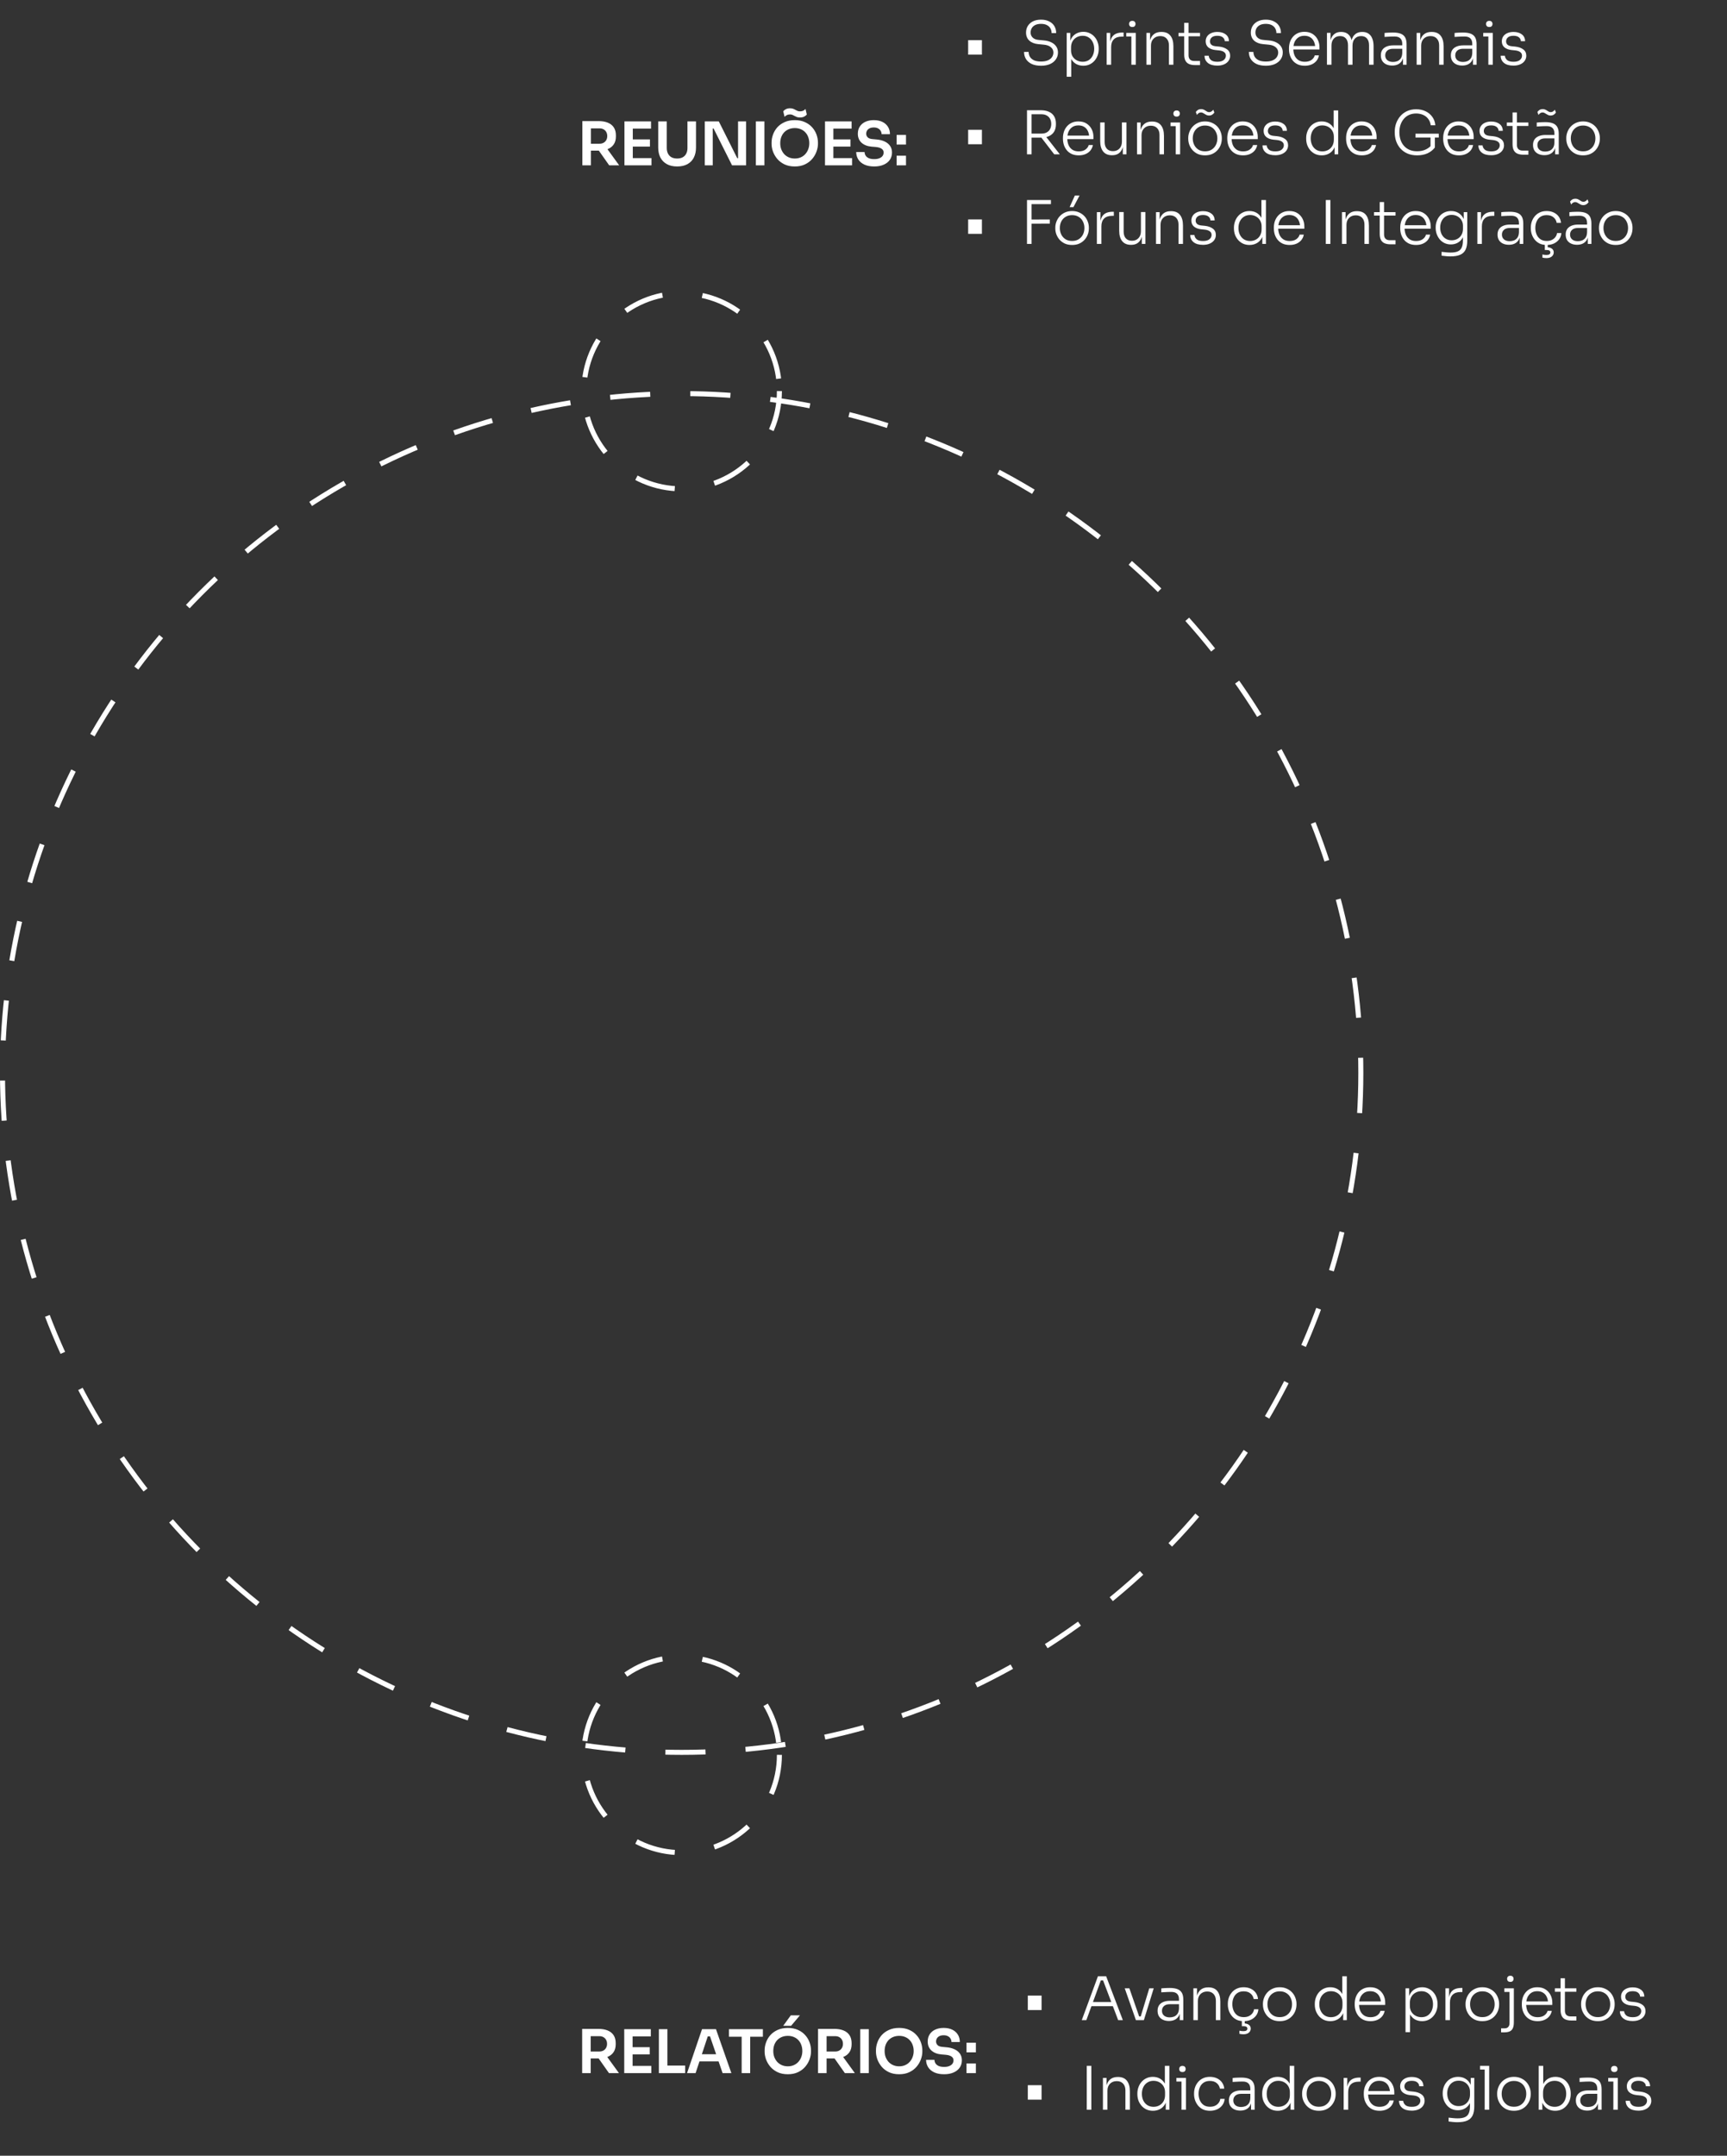 <svg xmlns="http://www.w3.org/2000/svg" width="347" height="433" viewBox="0 0 347 433" fill="none"><rect x="0" y="0" width="347" height="433" fill="#333333" stroke="none"/><circle cx="136.965" cy="215.519" r="136.462" stroke="white" stroke-width="1.007" stroke-miterlimit="3.628" stroke-dasharray="8.06 8.06"></circle><circle cx="136.965" cy="78.554" r="19.638" stroke="white" stroke-width="1.007" stroke-miterlimit="3.628" stroke-dasharray="8.06 8.06"></circle><circle cx="136.965" cy="352.484" r="19.638" stroke="white" stroke-width="1.007" stroke-miterlimit="3.628" stroke-dasharray="8.06 8.06"></circle><path d="M117.01 33.206V24.323H118.726V33.206H117.01ZM122.4 33.206L119.692 29.363H121.614L124.406 33.206H122.4ZM118.218 30.257V28.867H120.466C120.78 28.867 121.05 28.803 121.276 28.674C121.509 28.545 121.691 28.364 121.819 28.13C121.948 27.897 122.013 27.631 122.013 27.333C122.013 27.026 121.948 26.757 121.819 26.523C121.691 26.289 121.509 26.108 121.276 25.979C121.05 25.85 120.78 25.786 120.466 25.786H118.218V24.323H120.285C120.994 24.323 121.606 24.428 122.122 24.638C122.645 24.847 123.048 25.165 123.33 25.592C123.612 26.019 123.753 26.555 123.753 27.2V27.393C123.753 28.046 123.608 28.581 123.318 29C123.036 29.419 122.637 29.734 122.122 29.943C121.606 30.152 120.994 30.257 120.285 30.257H118.218ZM125.466 33.206V24.384H127.146V33.206H125.466ZM126.904 33.206V31.756H130.904V33.206H126.904ZM126.904 29.448V27.997H130.59V29.448H126.904ZM126.904 25.834V24.384H130.808V25.834H126.904ZM136.061 33.436C135.239 33.436 134.546 33.279 133.982 32.964C133.418 32.65 132.987 32.211 132.689 31.647C132.399 31.075 132.254 30.406 132.254 29.641V24.384H133.97V29.738C133.97 30.157 134.051 30.527 134.212 30.849C134.373 31.164 134.607 31.409 134.913 31.587C135.227 31.756 135.61 31.84 136.061 31.84C136.504 31.84 136.879 31.756 137.185 31.587C137.499 31.409 137.733 31.164 137.886 30.849C138.047 30.535 138.128 30.165 138.128 29.738V24.384H139.844V29.641C139.844 30.406 139.699 31.075 139.409 31.647C139.127 32.211 138.704 32.65 138.14 32.964C137.576 33.279 136.883 33.436 136.061 33.436ZM141.611 33.206V24.384H144.427L148.137 31.78H148.536L148.295 31.997V24.384H149.914V33.206H147.086L143.376 25.81H142.965L143.207 25.592V33.206H141.611ZM151.874 33.206V24.384H153.59V33.206H151.874ZM159.695 33.436C158.898 33.436 158.205 33.295 157.617 33.013C157.036 32.731 156.553 32.364 156.166 31.913C155.788 31.454 155.502 30.962 155.308 30.439C155.123 29.907 155.03 29.395 155.03 28.904V28.638C155.03 28.098 155.127 27.562 155.32 27.03C155.514 26.491 155.804 26.003 156.19 25.568C156.585 25.133 157.073 24.787 157.653 24.529C158.233 24.263 158.914 24.13 159.695 24.13C160.469 24.13 161.145 24.263 161.725 24.529C162.306 24.787 162.789 25.133 163.176 25.568C163.57 26.003 163.865 26.491 164.058 27.03C164.251 27.562 164.348 28.098 164.348 28.638V28.904C164.348 29.395 164.251 29.907 164.058 30.439C163.873 30.962 163.587 31.454 163.2 31.913C162.821 32.364 162.338 32.731 161.75 33.013C161.17 33.295 160.485 33.436 159.695 33.436ZM159.695 31.84C160.146 31.84 160.549 31.76 160.904 31.599C161.266 31.438 161.572 31.216 161.822 30.934C162.08 30.644 162.273 30.318 162.402 29.955C162.539 29.584 162.608 29.194 162.608 28.783C162.608 28.34 162.539 27.933 162.402 27.562C162.273 27.192 162.08 26.869 161.822 26.596C161.572 26.322 161.266 26.108 160.904 25.955C160.541 25.802 160.138 25.725 159.695 25.725C159.244 25.725 158.837 25.802 158.475 25.955C158.112 26.108 157.802 26.322 157.544 26.596C157.294 26.869 157.101 27.192 156.964 27.562C156.835 27.933 156.771 28.34 156.771 28.783C156.771 29.194 156.835 29.584 156.964 29.955C157.101 30.318 157.294 30.644 157.544 30.934C157.802 31.216 158.112 31.438 158.475 31.599C158.837 31.76 159.244 31.84 159.695 31.84ZM160.747 23.598C160.505 23.598 160.299 23.57 160.13 23.514C159.961 23.449 159.804 23.377 159.659 23.296C159.522 23.216 159.381 23.143 159.236 23.079C159.091 23.014 158.922 22.982 158.728 22.982C158.487 22.982 158.273 23.03 158.088 23.127C157.903 23.216 157.753 23.332 157.641 23.477L157.375 22.354C157.504 22.184 157.681 22.043 157.907 21.931C158.14 21.81 158.418 21.749 158.74 21.749C158.982 21.749 159.188 21.782 159.357 21.846C159.526 21.91 159.679 21.983 159.816 22.064C159.961 22.144 160.106 22.217 160.251 22.281C160.396 22.337 160.565 22.366 160.759 22.366C161 22.366 161.214 22.321 161.399 22.233C161.584 22.136 161.734 22.019 161.846 21.882L162.112 23.006C161.983 23.167 161.802 23.308 161.568 23.429C161.343 23.542 161.069 23.598 160.747 23.598ZM165.765 33.206V24.384H167.445V33.206H165.765ZM167.203 33.206V31.756H171.203V33.206H167.203ZM167.203 29.448V27.997H170.889V29.448H167.203ZM167.203 25.834V24.384H171.106V25.834H167.203ZM175.661 33.436C174.879 33.436 174.218 33.311 173.679 33.061C173.147 32.811 172.74 32.469 172.458 32.034C172.176 31.591 172.035 31.091 172.035 30.535H173.715C173.715 30.769 173.779 30.998 173.908 31.224C174.037 31.442 174.243 31.619 174.525 31.756C174.815 31.893 175.193 31.961 175.661 31.961C176.08 31.961 176.43 31.901 176.712 31.78C176.994 31.659 177.204 31.502 177.34 31.309C177.477 31.107 177.546 30.882 177.546 30.632C177.546 30.318 177.413 30.068 177.147 29.883C176.881 29.689 176.47 29.568 175.914 29.52L175.141 29.46C174.295 29.387 173.618 29.125 173.111 28.674C172.611 28.215 172.361 27.611 172.361 26.861C172.361 26.297 172.494 25.814 172.76 25.411C173.026 25 173.397 24.686 173.872 24.468C174.355 24.243 174.919 24.13 175.564 24.13C176.233 24.13 176.809 24.247 177.292 24.481C177.776 24.714 178.15 25.044 178.416 25.471C178.682 25.89 178.815 26.386 178.815 26.958H177.135C177.135 26.716 177.075 26.495 176.954 26.293C176.841 26.084 176.668 25.919 176.434 25.798C176.208 25.669 175.918 25.605 175.564 25.605C175.226 25.605 174.944 25.661 174.718 25.774C174.492 25.887 174.323 26.04 174.21 26.233C174.098 26.426 174.041 26.636 174.041 26.861C174.041 27.135 174.142 27.377 174.343 27.586C174.545 27.788 174.863 27.905 175.298 27.937L176.072 28.009C176.7 28.058 177.252 28.191 177.727 28.408C178.203 28.626 178.569 28.92 178.827 29.291C179.093 29.661 179.226 30.108 179.226 30.632C179.226 31.188 179.081 31.679 178.791 32.106C178.501 32.525 178.086 32.852 177.546 33.085C177.014 33.319 176.386 33.436 175.661 33.436ZM180.154 33.206V31.272H182.04V33.206H180.154ZM180.154 29.037V27.103H182.04V29.037H180.154Z" fill="white"></path><path d="M194.527 10.97V8.069H197.294V10.97H194.527ZM209.178 13.205C208.437 13.205 207.813 13.089 207.305 12.855C206.797 12.613 206.411 12.283 206.145 11.864C205.887 11.437 205.758 10.958 205.758 10.426H206.677C206.677 10.764 206.757 11.082 206.918 11.381C207.087 11.671 207.353 11.908 207.716 12.094C208.086 12.271 208.574 12.36 209.178 12.36C209.734 12.36 210.193 12.279 210.556 12.118C210.926 11.957 211.2 11.739 211.378 11.465C211.563 11.191 211.656 10.885 211.656 10.547C211.656 10.12 211.486 9.765 211.148 9.483C210.818 9.193 210.318 9.02 209.649 8.964L208.634 8.867C207.877 8.802 207.273 8.569 206.822 8.166C206.378 7.755 206.157 7.215 206.157 6.547C206.157 6.039 206.278 5.592 206.519 5.205C206.761 4.818 207.104 4.512 207.547 4.287C207.998 4.061 208.538 3.948 209.166 3.948C209.803 3.948 210.346 4.065 210.798 4.299C211.257 4.524 211.607 4.838 211.849 5.241C212.091 5.644 212.212 6.111 212.212 6.643H211.293C211.293 6.321 211.221 6.019 211.076 5.737C210.93 5.455 210.701 5.229 210.387 5.06C210.072 4.883 209.666 4.794 209.166 4.794C208.691 4.794 208.296 4.875 207.982 5.036C207.676 5.197 207.446 5.411 207.293 5.676C207.148 5.942 207.075 6.232 207.075 6.547C207.075 6.941 207.216 7.276 207.498 7.55C207.78 7.824 208.187 7.981 208.719 8.021L209.734 8.118C210.33 8.166 210.838 8.299 211.257 8.516C211.684 8.726 212.01 9.004 212.236 9.35C212.461 9.689 212.574 10.088 212.574 10.547C212.574 11.062 212.433 11.522 212.151 11.924C211.877 12.327 211.486 12.642 210.979 12.867C210.471 13.093 209.871 13.205 209.178 13.205ZM214.33 15.417V6.607H215.055V9.35L214.837 9.374C214.869 8.73 215.006 8.186 215.248 7.743C215.498 7.3 215.832 6.965 216.251 6.74C216.678 6.506 217.154 6.389 217.677 6.389C218.145 6.389 218.568 6.482 218.946 6.667C219.333 6.845 219.659 7.09 219.925 7.405C220.199 7.711 220.404 8.065 220.541 8.468C220.686 8.863 220.759 9.278 220.759 9.713V9.882C220.759 10.317 220.686 10.736 220.541 11.139C220.396 11.534 220.187 11.888 219.913 12.202C219.647 12.508 219.321 12.754 218.934 12.94C218.555 13.117 218.128 13.205 217.653 13.205C217.145 13.205 216.678 13.093 216.251 12.867C215.832 12.633 215.49 12.291 215.224 11.84C214.966 11.389 214.825 10.833 214.801 10.172L215.236 11.079V15.417H214.33ZM217.532 12.408C218.016 12.408 218.431 12.295 218.777 12.069C219.123 11.836 219.389 11.522 219.575 11.127C219.76 10.724 219.853 10.281 219.853 9.797C219.853 9.298 219.756 8.855 219.563 8.468C219.377 8.073 219.111 7.763 218.765 7.537C218.418 7.304 218.008 7.187 217.532 7.187C217.097 7.187 216.702 7.284 216.348 7.477C215.993 7.67 215.711 7.944 215.502 8.299C215.3 8.645 215.2 9.056 215.2 9.532V10.124C215.2 10.575 215.3 10.974 215.502 11.32C215.711 11.659 215.993 11.924 216.348 12.118C216.702 12.311 217.097 12.408 217.532 12.408ZM222.349 13V6.607H223.074V9.278H223.002C223.002 8.343 223.207 7.654 223.618 7.211C224.029 6.76 224.674 6.534 225.552 6.534H225.757V7.356H225.383C224.69 7.356 224.162 7.537 223.8 7.9C223.437 8.255 223.256 8.778 223.256 9.471V13H222.349ZM227.32 13V6.607H228.214V13H227.32ZM226.293 7.332V6.607H228.214V7.332H226.293ZM227.514 5.423C227.296 5.423 227.131 5.366 227.018 5.253C226.913 5.133 226.861 4.984 226.861 4.806C226.861 4.629 226.913 4.484 227.018 4.371C227.131 4.25 227.296 4.19 227.514 4.19C227.731 4.19 227.892 4.25 227.997 4.371C228.102 4.484 228.154 4.629 228.154 4.806C228.154 4.984 228.102 5.133 227.997 5.253C227.892 5.366 227.731 5.423 227.514 5.423ZM230.351 13V6.607H231.077V9.29H230.932C230.932 8.694 231.02 8.182 231.197 7.755C231.375 7.328 231.641 6.998 231.995 6.764C232.35 6.53 232.797 6.414 233.337 6.414H233.373C234.178 6.414 234.779 6.667 235.173 7.175C235.568 7.674 235.766 8.379 235.766 9.29V13H234.871V9.096C234.871 8.541 234.718 8.093 234.412 7.755C234.106 7.417 233.679 7.247 233.131 7.247C232.567 7.247 232.112 7.425 231.765 7.779C231.427 8.126 231.258 8.585 231.258 9.157V13H230.351ZM240.101 13.072C239.658 13.072 239.276 13.008 238.953 12.879C238.631 12.75 238.381 12.533 238.204 12.226C238.027 11.912 237.938 11.493 237.938 10.97V4.589H238.808V11.103C238.808 11.473 238.909 11.759 239.11 11.961C239.312 12.154 239.598 12.251 239.968 12.251H241.117V13.072H240.101ZM236.79 7.296V6.607H241.117V7.296H236.79ZM244.597 13.181C243.775 13.181 243.143 13.004 242.7 12.649C242.256 12.287 242.031 11.804 242.023 11.199H242.869C242.885 11.505 243.022 11.783 243.28 12.033C243.546 12.283 243.985 12.408 244.597 12.408C245.169 12.408 245.596 12.291 245.878 12.057C246.168 11.816 246.313 11.526 246.313 11.187C246.313 10.873 246.192 10.631 245.951 10.462C245.717 10.285 245.374 10.172 244.923 10.124L244.198 10.051C243.618 9.987 243.147 9.81 242.784 9.519C242.43 9.221 242.252 8.815 242.252 8.299C242.252 7.92 242.349 7.59 242.542 7.308C242.736 7.026 243.006 6.808 243.352 6.655C243.707 6.494 244.122 6.414 244.597 6.414C245.282 6.414 245.838 6.575 246.265 6.897C246.7 7.219 246.921 7.678 246.929 8.275H246.083C246.075 7.969 245.946 7.711 245.697 7.501C245.447 7.292 245.08 7.187 244.597 7.187C244.097 7.187 243.723 7.296 243.473 7.513C243.231 7.731 243.11 7.997 243.11 8.311C243.11 8.577 243.203 8.798 243.388 8.976C243.574 9.145 243.864 9.25 244.259 9.29L244.984 9.362C245.628 9.435 246.152 9.62 246.555 9.918C246.966 10.216 247.171 10.643 247.171 11.199C247.171 11.578 247.062 11.92 246.845 12.226C246.635 12.525 246.337 12.758 245.951 12.928C245.564 13.097 245.113 13.181 244.597 13.181ZM254.346 13.205C253.605 13.205 252.98 13.089 252.473 12.855C251.965 12.613 251.579 12.283 251.313 11.864C251.055 11.437 250.926 10.958 250.926 10.426H251.844C251.844 10.764 251.925 11.082 252.086 11.381C252.255 11.671 252.521 11.908 252.884 12.094C253.254 12.271 253.742 12.36 254.346 12.36C254.902 12.36 255.361 12.279 255.724 12.118C256.094 11.957 256.368 11.739 256.546 11.465C256.731 11.191 256.823 10.885 256.823 10.547C256.823 10.12 256.654 9.765 256.316 9.483C255.986 9.193 255.486 9.02 254.817 8.964L253.802 8.867C253.045 8.802 252.441 8.569 251.989 8.166C251.546 7.755 251.325 7.215 251.325 6.547C251.325 6.039 251.446 5.592 251.687 5.205C251.929 4.818 252.271 4.512 252.715 4.287C253.166 4.061 253.706 3.948 254.334 3.948C254.97 3.948 255.514 4.065 255.965 4.299C256.425 4.524 256.775 4.838 257.017 5.241C257.259 5.644 257.379 6.111 257.379 6.643H256.461C256.461 6.321 256.388 6.019 256.243 5.737C256.098 5.455 255.869 5.229 255.555 5.06C255.24 4.883 254.833 4.794 254.334 4.794C253.859 4.794 253.464 4.875 253.15 5.036C252.843 5.197 252.614 5.411 252.461 5.676C252.316 5.942 252.243 6.232 252.243 6.547C252.243 6.941 252.384 7.276 252.666 7.55C252.948 7.824 253.355 7.981 253.887 8.021L254.902 8.118C255.498 8.166 256.006 8.299 256.425 8.516C256.852 8.726 257.178 9.004 257.404 9.35C257.629 9.689 257.742 10.088 257.742 10.547C257.742 11.062 257.601 11.522 257.319 11.924C257.045 12.327 256.654 12.642 256.147 12.867C255.639 13.093 255.039 13.205 254.346 13.205ZM262.168 13.205C261.62 13.205 261.145 13.113 260.742 12.928C260.339 12.734 260.009 12.48 259.751 12.166C259.493 11.844 259.3 11.485 259.171 11.091C259.05 10.696 258.99 10.289 258.99 9.87V9.701C258.99 9.29 259.05 8.887 259.171 8.492C259.3 8.097 259.493 7.743 259.751 7.429C260.009 7.115 260.331 6.865 260.718 6.679C261.113 6.486 261.572 6.389 262.096 6.389C262.765 6.389 263.32 6.538 263.764 6.837C264.215 7.135 264.553 7.517 264.779 7.985C265.004 8.444 265.117 8.939 265.117 9.471V9.942H259.401V9.242H264.489L264.259 9.592C264.259 9.117 264.174 8.702 264.005 8.347C263.844 7.985 263.602 7.703 263.28 7.501C262.966 7.292 262.571 7.187 262.096 7.187C261.596 7.187 261.181 7.304 260.851 7.537C260.521 7.771 260.271 8.081 260.102 8.468C259.941 8.855 259.86 9.294 259.86 9.785C259.86 10.269 259.941 10.712 260.102 11.115C260.271 11.509 260.525 11.824 260.863 12.057C261.21 12.291 261.645 12.408 262.168 12.408C262.724 12.408 263.175 12.283 263.522 12.033C263.868 11.775 264.082 11.473 264.162 11.127H265.008C264.928 11.554 264.759 11.924 264.501 12.239C264.243 12.545 263.917 12.783 263.522 12.952C263.127 13.121 262.676 13.205 262.168 13.205ZM266.62 13V6.595H267.345V9.29H267.2C267.2 8.702 267.281 8.194 267.442 7.767C267.611 7.34 267.861 7.01 268.191 6.776C268.522 6.534 268.941 6.414 269.448 6.414H269.484C269.992 6.414 270.411 6.53 270.741 6.764C271.072 6.998 271.317 7.328 271.478 7.755C271.64 8.182 271.72 8.694 271.72 9.29H271.43C271.43 8.702 271.511 8.194 271.672 7.767C271.841 7.34 272.091 7.01 272.421 6.776C272.76 6.534 273.182 6.414 273.69 6.414H273.726C274.234 6.414 274.653 6.53 274.983 6.764C275.322 6.998 275.571 7.328 275.732 7.755C275.902 8.182 275.986 8.694 275.986 9.29V13H275.08V9.084C275.08 8.52 274.943 8.073 274.669 7.743C274.395 7.413 274 7.247 273.485 7.247C272.953 7.247 272.53 7.421 272.216 7.767C271.91 8.105 271.756 8.565 271.756 9.145V13H270.85V9.084C270.85 8.52 270.713 8.073 270.439 7.743C270.165 7.413 269.77 7.247 269.255 7.247C268.723 7.247 268.3 7.421 267.986 7.767C267.68 8.105 267.527 8.565 267.527 9.145V13H266.62ZM281.895 13V11.079H281.75V8.806C281.75 8.331 281.625 7.969 281.375 7.719C281.125 7.461 280.739 7.332 280.215 7.332C279.973 7.332 279.728 7.336 279.478 7.344C279.236 7.352 279.002 7.364 278.777 7.38C278.559 7.388 278.366 7.401 278.197 7.417V6.619C278.374 6.603 278.555 6.587 278.741 6.571C278.926 6.555 279.115 6.547 279.309 6.547C279.51 6.538 279.703 6.534 279.889 6.534C280.541 6.534 281.065 6.615 281.46 6.776C281.863 6.937 282.157 7.191 282.342 7.537C282.527 7.876 282.62 8.327 282.62 8.891V13H281.895ZM279.732 13.169C279.28 13.169 278.882 13.089 278.535 12.928C278.189 12.766 277.919 12.533 277.725 12.226C277.54 11.92 277.448 11.55 277.448 11.115C277.448 10.688 277.544 10.325 277.738 10.027C277.939 9.729 278.225 9.503 278.596 9.35C278.974 9.189 279.429 9.109 279.961 9.109H281.834V9.797H279.901C279.393 9.797 279.002 9.922 278.729 10.172C278.463 10.414 278.33 10.732 278.33 11.127C278.33 11.53 278.471 11.852 278.753 12.094C279.035 12.327 279.417 12.444 279.901 12.444C280.199 12.444 280.485 12.392 280.759 12.287C281.033 12.174 281.262 11.989 281.448 11.731C281.633 11.465 281.734 11.103 281.75 10.643L282.016 11.018C281.983 11.493 281.871 11.892 281.677 12.214C281.484 12.529 281.222 12.766 280.892 12.928C280.561 13.089 280.175 13.169 279.732 13.169ZM284.642 13V6.607H285.367V9.29H285.222C285.222 8.694 285.311 8.182 285.488 7.755C285.665 7.328 285.931 6.998 286.286 6.764C286.64 6.53 287.087 6.414 287.627 6.414H287.664C288.469 6.414 289.069 6.667 289.464 7.175C289.859 7.674 290.056 8.379 290.056 9.29V13H289.162V9.096C289.162 8.541 289.009 8.093 288.703 7.755C288.397 7.417 287.97 7.247 287.422 7.247C286.858 7.247 286.403 7.425 286.056 7.779C285.718 8.126 285.549 8.585 285.549 9.157V13H284.642ZM295.963 13V11.079H295.818V8.806C295.818 8.331 295.693 7.969 295.444 7.719C295.194 7.461 294.807 7.332 294.283 7.332C294.042 7.332 293.796 7.336 293.546 7.344C293.304 7.352 293.071 7.364 292.845 7.38C292.628 7.388 292.434 7.401 292.265 7.417V6.619C292.442 6.603 292.624 6.587 292.809 6.571C292.994 6.555 293.184 6.547 293.377 6.547C293.578 6.538 293.772 6.534 293.957 6.534C294.61 6.534 295.133 6.615 295.528 6.776C295.931 6.937 296.225 7.191 296.41 7.537C296.596 7.876 296.688 8.327 296.688 8.891V13H295.963ZM293.8 13.169C293.349 13.169 292.95 13.089 292.604 12.928C292.257 12.766 291.987 12.533 291.794 12.226C291.609 11.92 291.516 11.55 291.516 11.115C291.516 10.688 291.613 10.325 291.806 10.027C292.007 9.729 292.293 9.503 292.664 9.35C293.043 9.189 293.498 9.109 294.03 9.109H295.903V9.797H293.969C293.462 9.797 293.071 9.922 292.797 10.172C292.531 10.414 292.398 10.732 292.398 11.127C292.398 11.53 292.539 11.852 292.821 12.094C293.103 12.327 293.486 12.444 293.969 12.444C294.267 12.444 294.553 12.392 294.827 12.287C295.101 12.174 295.331 11.989 295.516 11.731C295.701 11.465 295.802 11.103 295.818 10.643L296.084 11.018C296.052 11.493 295.939 11.892 295.746 12.214C295.552 12.529 295.29 12.766 294.96 12.928C294.63 13.089 294.243 13.169 293.8 13.169ZM299.049 13V6.607H299.943V13H299.049ZM298.022 7.332V6.607H299.943V7.332H298.022ZM299.242 5.423C299.025 5.423 298.86 5.366 298.747 5.253C298.642 5.133 298.59 4.984 298.59 4.806C298.59 4.629 298.642 4.484 298.747 4.371C298.86 4.25 299.025 4.19 299.242 4.19C299.46 4.19 299.621 4.25 299.726 4.371C299.831 4.484 299.883 4.629 299.883 4.806C299.883 4.984 299.831 5.133 299.726 5.253C299.621 5.366 299.46 5.423 299.242 5.423ZM304.099 13.181C303.277 13.181 302.644 13.004 302.201 12.649C301.758 12.287 301.532 11.804 301.524 11.199H302.37C302.386 11.505 302.523 11.783 302.781 12.033C303.047 12.283 303.486 12.408 304.099 12.408C304.671 12.408 305.098 12.291 305.38 12.057C305.67 11.816 305.815 11.526 305.815 11.187C305.815 10.873 305.694 10.631 305.452 10.462C305.218 10.285 304.876 10.172 304.425 10.124L303.7 10.051C303.12 9.987 302.648 9.81 302.286 9.519C301.931 9.221 301.754 8.815 301.754 8.299C301.754 7.92 301.851 7.59 302.044 7.308C302.237 7.026 302.507 6.808 302.854 6.655C303.208 6.494 303.623 6.414 304.099 6.414C304.783 6.414 305.339 6.575 305.766 6.897C306.201 7.219 306.423 7.678 306.431 8.275H305.585C305.577 7.969 305.448 7.711 305.198 7.501C304.949 7.292 304.582 7.187 304.099 7.187C303.599 7.187 303.224 7.296 302.975 7.513C302.733 7.731 302.612 7.997 302.612 8.311C302.612 8.577 302.705 8.798 302.89 8.976C303.075 9.145 303.365 9.25 303.76 9.29L304.485 9.362C305.13 9.435 305.654 9.62 306.056 9.918C306.467 10.216 306.673 10.643 306.673 11.199C306.673 11.578 306.564 11.92 306.346 12.226C306.137 12.525 305.839 12.758 305.452 12.928C305.065 13.097 304.614 13.181 304.099 13.181ZM194.527 28.97V26.069H197.294V28.97H194.527ZM206.35 31V22.142H207.269V31H206.35ZM211.825 31L208.816 27.096H209.891L212.949 31H211.825ZM206.894 27.652V26.831H209.263C209.698 26.831 210.06 26.746 210.35 26.577C210.64 26.408 210.858 26.178 211.003 25.888C211.148 25.598 211.221 25.268 211.221 24.897C211.221 24.526 211.148 24.196 211.003 23.906C210.858 23.616 210.64 23.386 210.35 23.217C210.06 23.04 209.698 22.951 209.263 22.951H206.894V22.142H209.106C209.758 22.142 210.31 22.246 210.761 22.456C211.221 22.657 211.567 22.959 211.801 23.362C212.042 23.757 212.163 24.24 212.163 24.812V24.982C212.163 25.554 212.042 26.041 211.801 26.444C211.559 26.839 211.212 27.141 210.761 27.35C210.31 27.552 209.758 27.652 209.106 27.652H206.894ZM216.753 31.205C216.205 31.205 215.729 31.113 215.327 30.927C214.924 30.734 214.593 30.48 214.336 30.166C214.078 29.844 213.884 29.485 213.755 29.09C213.635 28.696 213.574 28.289 213.574 27.87V27.701C213.574 27.29 213.635 26.887 213.755 26.492C213.884 26.097 214.078 25.743 214.336 25.429C214.593 25.114 214.916 24.865 215.302 24.68C215.697 24.486 216.156 24.389 216.68 24.389C217.349 24.389 217.905 24.538 218.348 24.837C218.799 25.135 219.137 25.517 219.363 25.985C219.589 26.444 219.701 26.939 219.701 27.471V27.942H213.985V27.241H219.073L218.843 27.592C218.843 27.117 218.759 26.702 218.59 26.347C218.428 25.985 218.187 25.703 217.864 25.501C217.55 25.292 217.155 25.187 216.68 25.187C216.181 25.187 215.766 25.304 215.435 25.538C215.105 25.771 214.855 26.081 214.686 26.468C214.525 26.855 214.444 27.294 214.444 27.785C214.444 28.269 214.525 28.712 214.686 29.115C214.855 29.509 215.109 29.824 215.447 30.057C215.794 30.291 216.229 30.408 216.753 30.408C217.309 30.408 217.76 30.283 218.106 30.033C218.453 29.775 218.666 29.473 218.747 29.127H219.593C219.512 29.554 219.343 29.924 219.085 30.239C218.827 30.545 218.501 30.782 218.106 30.952C217.711 31.121 217.26 31.205 216.753 31.205ZM223.416 31.181C222.651 31.181 222.067 30.936 221.664 30.444C221.261 29.945 221.059 29.252 221.059 28.365V24.595H221.954V28.547C221.954 29.103 222.099 29.546 222.389 29.876C222.687 30.198 223.098 30.36 223.622 30.36C224.169 30.36 224.604 30.186 224.927 29.84C225.257 29.493 225.422 29.03 225.422 28.45V24.595H226.329V31H225.604V28.329H225.749C225.749 28.925 225.664 29.437 225.495 29.864C225.326 30.283 225.072 30.609 224.733 30.843C224.395 31.069 223.968 31.181 223.452 31.181H223.416ZM228.457 31V24.607H229.182V27.29H229.037C229.037 26.694 229.126 26.182 229.303 25.755C229.48 25.328 229.746 24.998 230.101 24.764C230.455 24.53 230.902 24.414 231.442 24.414H231.478C232.284 24.414 232.884 24.667 233.279 25.175C233.674 25.674 233.871 26.379 233.871 27.29V31H232.977V27.096C232.977 26.541 232.824 26.093 232.518 25.755C232.211 25.417 231.784 25.247 231.237 25.247C230.673 25.247 230.217 25.425 229.871 25.779C229.533 26.126 229.363 26.585 229.363 27.157V31H228.457ZM236.225 31V24.607H237.119V31H236.225ZM235.198 25.332V24.607H237.119V25.332H235.198ZM236.418 23.423C236.201 23.423 236.036 23.366 235.923 23.253C235.818 23.133 235.766 22.983 235.766 22.806C235.766 22.629 235.818 22.484 235.923 22.371C236.036 22.25 236.201 22.19 236.418 22.19C236.636 22.19 236.797 22.25 236.902 22.371C237.006 22.484 237.059 22.629 237.059 22.806C237.059 22.983 237.006 23.133 236.902 23.253C236.797 23.366 236.636 23.423 236.418 23.423ZM242.12 31.205C241.573 31.205 241.089 31.113 240.67 30.927C240.259 30.734 239.909 30.48 239.619 30.166C239.337 29.844 239.119 29.485 238.966 29.09C238.821 28.696 238.749 28.293 238.749 27.882V27.713C238.749 27.302 238.825 26.899 238.978 26.504C239.131 26.102 239.353 25.743 239.643 25.429C239.933 25.114 240.284 24.865 240.694 24.68C241.113 24.486 241.589 24.389 242.12 24.389C242.66 24.389 243.136 24.486 243.547 24.68C243.965 24.865 244.32 25.114 244.61 25.429C244.9 25.743 245.118 26.102 245.263 26.504C245.416 26.899 245.492 27.302 245.492 27.713V27.882C245.492 28.293 245.42 28.696 245.275 29.09C245.13 29.485 244.912 29.844 244.622 30.166C244.34 30.48 243.99 30.734 243.571 30.927C243.152 31.113 242.668 31.205 242.12 31.205ZM242.12 30.396C242.652 30.396 243.099 30.279 243.462 30.045C243.833 29.804 244.115 29.489 244.308 29.103C244.501 28.708 244.598 28.273 244.598 27.797C244.598 27.314 244.497 26.879 244.296 26.492C244.102 26.097 243.82 25.787 243.45 25.562C243.079 25.328 242.636 25.211 242.12 25.211C241.613 25.211 241.174 25.328 240.803 25.562C240.433 25.787 240.147 26.097 239.945 26.492C239.752 26.879 239.655 27.314 239.655 27.797C239.655 28.273 239.752 28.708 239.945 29.103C240.138 29.489 240.416 29.804 240.779 30.045C241.15 30.279 241.597 30.396 242.12 30.396ZM242.93 23.205C242.737 23.205 242.572 23.173 242.435 23.108C242.298 23.044 242.169 22.971 242.048 22.891C241.935 22.81 241.818 22.742 241.697 22.685C241.585 22.621 241.452 22.589 241.299 22.589C241.138 22.589 240.988 22.633 240.852 22.722C240.723 22.802 240.602 22.923 240.489 23.084L240.271 22.492C240.392 22.315 240.541 22.174 240.719 22.069C240.904 21.964 241.109 21.912 241.335 21.912C241.528 21.912 241.693 21.944 241.83 22.009C241.967 22.065 242.092 22.134 242.205 22.214C242.326 22.295 242.443 22.367 242.556 22.432C242.676 22.496 242.809 22.528 242.954 22.528C243.115 22.528 243.265 22.484 243.401 22.395C243.547 22.307 243.671 22.186 243.776 22.033L243.994 22.613C243.873 22.79 243.72 22.935 243.534 23.048C243.357 23.153 243.156 23.205 242.93 23.205ZM249.77 31.205C249.222 31.205 248.746 31.113 248.344 30.927C247.941 30.734 247.61 30.48 247.353 30.166C247.095 29.844 246.901 29.485 246.773 29.09C246.652 28.696 246.591 28.289 246.591 27.87V27.701C246.591 27.29 246.652 26.887 246.773 26.492C246.901 26.097 247.095 25.743 247.353 25.429C247.61 25.114 247.933 24.865 248.319 24.68C248.714 24.486 249.174 24.389 249.697 24.389C250.366 24.389 250.922 24.538 251.365 24.837C251.816 25.135 252.155 25.517 252.38 25.985C252.606 26.444 252.718 26.939 252.718 27.471V27.942H247.002V27.241H252.09L251.86 27.592C251.86 27.117 251.776 26.702 251.607 26.347C251.446 25.985 251.204 25.703 250.882 25.501C250.567 25.292 250.173 25.187 249.697 25.187C249.198 25.187 248.783 25.304 248.452 25.538C248.122 25.771 247.872 26.081 247.703 26.468C247.542 26.855 247.461 27.294 247.461 27.785C247.461 28.269 247.542 28.712 247.703 29.115C247.872 29.509 248.126 29.824 248.465 30.057C248.811 30.291 249.246 30.408 249.77 30.408C250.326 30.408 250.777 30.283 251.123 30.033C251.47 29.775 251.683 29.473 251.764 29.127H252.61C252.529 29.554 252.36 29.924 252.102 30.239C251.844 30.545 251.518 30.782 251.123 30.952C250.728 31.121 250.277 31.205 249.77 31.205ZM256.24 31.181C255.418 31.181 254.786 31.004 254.342 30.649C253.899 30.287 253.674 29.804 253.666 29.199H254.512C254.528 29.506 254.665 29.783 254.923 30.033C255.188 30.283 255.627 30.408 256.24 30.408C256.812 30.408 257.239 30.291 257.521 30.057C257.811 29.816 257.956 29.526 257.956 29.187C257.956 28.873 257.835 28.631 257.593 28.462C257.36 28.285 257.017 28.172 256.566 28.124L255.841 28.051C255.261 27.987 254.79 27.809 254.427 27.52C254.073 27.221 253.895 26.814 253.895 26.299C253.895 25.92 253.992 25.59 254.185 25.308C254.379 25.026 254.649 24.808 254.995 24.655C255.35 24.494 255.764 24.414 256.24 24.414C256.925 24.414 257.481 24.575 257.908 24.897C258.343 25.219 258.564 25.678 258.572 26.275H257.726C257.718 25.968 257.589 25.711 257.34 25.501C257.09 25.292 256.723 25.187 256.24 25.187C255.74 25.187 255.366 25.296 255.116 25.513C254.874 25.731 254.753 25.997 254.753 26.311C254.753 26.577 254.846 26.798 255.031 26.976C255.217 27.145 255.507 27.25 255.901 27.29L256.627 27.362C257.271 27.435 257.795 27.62 258.198 27.918C258.609 28.216 258.814 28.643 258.814 29.199C258.814 29.578 258.705 29.92 258.488 30.227C258.278 30.525 257.98 30.758 257.593 30.927C257.207 31.097 256.755 31.181 256.24 31.181ZM265.578 31.205C265.111 31.205 264.684 31.121 264.297 30.952C263.918 30.774 263.588 30.533 263.306 30.227C263.032 29.912 262.819 29.558 262.665 29.163C262.52 28.76 262.448 28.333 262.448 27.882V27.713C262.448 27.278 262.52 26.863 262.665 26.468C262.81 26.065 263.016 25.711 263.282 25.405C263.556 25.09 263.882 24.845 264.261 24.667C264.647 24.482 265.078 24.389 265.554 24.389C266.094 24.389 266.569 24.506 266.98 24.74C267.391 24.974 267.721 25.312 267.971 25.755C268.221 26.19 268.354 26.726 268.37 27.362L267.971 26.613V22.178H268.877V31H268.152V28.16H268.442C268.426 28.829 268.285 29.393 268.019 29.852C267.761 30.303 267.419 30.642 266.992 30.867C266.573 31.093 266.102 31.205 265.578 31.205ZM265.699 30.408C266.134 30.408 266.525 30.311 266.871 30.118C267.226 29.924 267.504 29.651 267.705 29.296C267.906 28.933 268.007 28.518 268.007 28.051V27.471C268.007 27.02 267.906 26.625 267.705 26.287C267.504 25.94 267.226 25.67 266.871 25.477C266.525 25.284 266.13 25.187 265.687 25.187C265.211 25.187 264.796 25.304 264.442 25.538C264.096 25.763 263.826 26.073 263.632 26.468C263.447 26.863 263.354 27.306 263.354 27.797C263.354 28.305 263.451 28.756 263.644 29.151C263.838 29.546 264.112 29.856 264.466 30.081C264.821 30.299 265.232 30.408 265.699 30.408ZM273.646 31.205C273.098 31.205 272.623 31.113 272.22 30.927C271.817 30.734 271.487 30.48 271.229 30.166C270.971 29.844 270.778 29.485 270.649 29.09C270.528 28.696 270.468 28.289 270.468 27.87V27.701C270.468 27.29 270.528 26.887 270.649 26.492C270.778 26.097 270.971 25.743 271.229 25.429C271.487 25.114 271.809 24.865 272.196 24.68C272.591 24.486 273.05 24.389 273.573 24.389C274.242 24.389 274.798 24.538 275.241 24.837C275.692 25.135 276.031 25.517 276.256 25.985C276.482 26.444 276.595 26.939 276.595 27.471V27.942H270.878V27.241H275.966L275.737 27.592C275.737 27.117 275.652 26.702 275.483 26.347C275.322 25.985 275.08 25.703 274.758 25.501C274.444 25.292 274.049 25.187 273.573 25.187C273.074 25.187 272.659 25.304 272.329 25.538C271.998 25.771 271.749 26.081 271.579 26.468C271.418 26.855 271.338 27.294 271.338 27.785C271.338 28.269 271.418 28.712 271.579 29.115C271.749 29.509 272.002 29.824 272.341 30.057C272.687 30.291 273.122 30.408 273.646 30.408C274.202 30.408 274.653 30.283 275 30.033C275.346 29.775 275.559 29.473 275.64 29.127H276.486C276.405 29.554 276.236 29.924 275.978 30.239C275.721 30.545 275.394 30.782 275 30.952C274.605 31.121 274.154 31.205 273.646 31.205ZM284.737 31.205C284.012 31.205 283.368 31.085 282.804 30.843C282.248 30.601 281.781 30.271 281.402 29.852C281.023 29.425 280.733 28.938 280.532 28.39C280.338 27.834 280.242 27.25 280.242 26.637V26.42C280.242 25.856 280.334 25.308 280.52 24.776C280.713 24.244 280.991 23.765 281.354 23.338C281.716 22.911 282.167 22.573 282.707 22.323C283.247 22.073 283.859 21.948 284.544 21.948C285.261 21.948 285.898 22.085 286.454 22.359C287.009 22.625 287.457 23 287.795 23.483C288.141 23.966 288.343 24.526 288.399 25.163H287.469C287.404 24.647 287.231 24.212 286.949 23.858C286.675 23.503 286.329 23.237 285.91 23.06C285.491 22.883 285.036 22.794 284.544 22.794C284.028 22.794 283.561 22.887 283.142 23.072C282.723 23.257 282.369 23.519 282.079 23.858C281.789 24.196 281.563 24.595 281.402 25.054C281.249 25.505 281.172 26.001 281.172 26.541C281.172 27.113 281.253 27.636 281.414 28.112C281.575 28.579 281.809 28.982 282.115 29.32C282.421 29.659 282.792 29.92 283.227 30.106C283.67 30.291 284.173 30.384 284.737 30.384C285.43 30.384 286.039 30.251 286.562 29.985C287.094 29.711 287.505 29.352 287.795 28.909L287.432 30.045V27.435H288.303V29.634C287.924 30.126 287.432 30.513 286.828 30.795C286.224 31.069 285.527 31.205 284.737 31.205ZM284.411 27.628V26.855H289.088V27.628H284.411ZM293.149 31.205C292.602 31.205 292.126 31.113 291.723 30.927C291.32 30.734 290.99 30.48 290.732 30.166C290.475 29.844 290.281 29.485 290.152 29.09C290.031 28.696 289.971 28.289 289.971 27.87V27.701C289.971 27.29 290.031 26.887 290.152 26.492C290.281 26.097 290.475 25.743 290.732 25.429C290.99 25.114 291.312 24.865 291.699 24.68C292.094 24.486 292.553 24.389 293.077 24.389C293.746 24.389 294.301 24.538 294.745 24.837C295.196 25.135 295.534 25.517 295.76 25.985C295.985 26.444 296.098 26.939 296.098 27.471V27.942H290.382V27.241H295.47L295.24 27.592C295.24 27.117 295.156 26.702 294.986 26.347C294.825 25.985 294.583 25.703 294.261 25.501C293.947 25.292 293.552 25.187 293.077 25.187C292.577 25.187 292.162 25.304 291.832 25.538C291.502 25.771 291.252 26.081 291.083 26.468C290.922 26.855 290.841 27.294 290.841 27.785C290.841 28.269 290.922 28.712 291.083 29.115C291.252 29.509 291.506 29.824 291.844 30.057C292.191 30.291 292.626 30.408 293.149 30.408C293.705 30.408 294.156 30.283 294.503 30.033C294.849 29.775 295.063 29.473 295.143 29.127H295.989C295.909 29.554 295.74 29.924 295.482 30.239C295.224 30.545 294.898 30.782 294.503 30.952C294.108 31.121 293.657 31.205 293.149 31.205ZM299.619 31.181C298.798 31.181 298.165 31.004 297.722 30.649C297.279 30.287 297.053 29.804 297.045 29.199H297.891C297.907 29.506 298.044 29.783 298.302 30.033C298.568 30.283 299.007 30.408 299.619 30.408C300.192 30.408 300.619 30.291 300.901 30.057C301.191 29.816 301.336 29.526 301.336 29.187C301.336 28.873 301.215 28.631 300.973 28.462C300.739 28.285 300.397 28.172 299.946 28.124L299.221 28.051C298.641 27.987 298.169 27.809 297.807 27.52C297.452 27.221 297.275 26.814 297.275 26.299C297.275 25.92 297.372 25.59 297.565 25.308C297.758 25.026 298.028 24.808 298.375 24.655C298.729 24.494 299.144 24.414 299.619 24.414C300.304 24.414 300.86 24.575 301.287 24.897C301.722 25.219 301.944 25.678 301.952 26.275H301.106C301.098 25.968 300.969 25.711 300.719 25.501C300.469 25.292 300.103 25.187 299.619 25.187C299.12 25.187 298.745 25.296 298.496 25.513C298.254 25.731 298.133 25.997 298.133 26.311C298.133 26.577 298.226 26.798 298.411 26.976C298.596 27.145 298.886 27.25 299.281 27.29L300.006 27.362C300.651 27.435 301.174 27.62 301.577 27.918C301.988 28.216 302.194 28.643 302.194 29.199C302.194 29.578 302.085 29.92 301.867 30.227C301.658 30.525 301.36 30.758 300.973 30.927C300.586 31.097 300.135 31.181 299.619 31.181ZM306.077 31.073C305.633 31.073 305.251 31.008 304.928 30.879C304.606 30.75 304.356 30.533 304.179 30.227C304.002 29.912 303.913 29.493 303.913 28.97V22.589H304.783V29.103C304.783 29.473 304.884 29.759 305.086 29.961C305.287 30.154 305.573 30.251 305.944 30.251H307.092V31.073H306.077ZM302.765 25.296V24.607H307.092V25.296H302.765ZM312.469 31V29.078H312.324V26.806C312.324 26.331 312.199 25.968 311.949 25.719C311.7 25.461 311.313 25.332 310.789 25.332C310.547 25.332 310.302 25.336 310.052 25.344C309.81 25.352 309.577 25.364 309.351 25.38C309.133 25.388 308.94 25.401 308.771 25.417V24.619C308.948 24.603 309.129 24.587 309.315 24.571C309.5 24.555 309.689 24.547 309.883 24.547C310.084 24.538 310.278 24.534 310.463 24.534C311.115 24.534 311.639 24.615 312.034 24.776C312.437 24.937 312.731 25.191 312.916 25.538C313.101 25.876 313.194 26.327 313.194 26.891V31H312.469ZM310.306 31.169C309.855 31.169 309.456 31.089 309.109 30.927C308.763 30.766 308.493 30.533 308.3 30.227C308.114 29.92 308.022 29.55 308.022 29.115C308.022 28.688 308.118 28.325 308.312 28.027C308.513 27.729 308.799 27.503 309.17 27.35C309.548 27.189 310.004 27.109 310.535 27.109H312.409V27.797H310.475C309.967 27.797 309.577 27.922 309.303 28.172C309.037 28.414 308.904 28.732 308.904 29.127C308.904 29.53 309.045 29.852 309.327 30.094C309.609 30.327 309.991 30.444 310.475 30.444C310.773 30.444 311.059 30.392 311.333 30.287C311.607 30.174 311.836 29.989 312.022 29.731C312.207 29.465 312.308 29.103 312.324 28.643L312.59 29.018C312.558 29.493 312.445 29.892 312.251 30.215C312.058 30.529 311.796 30.766 311.466 30.927C311.136 31.089 310.749 31.169 310.306 31.169ZM311.563 23.205C311.369 23.205 311.204 23.173 311.067 23.108C310.93 23.044 310.801 22.971 310.68 22.891C310.568 22.81 310.451 22.742 310.33 22.685C310.217 22.621 310.084 22.589 309.931 22.589C309.77 22.589 309.621 22.633 309.484 22.722C309.355 22.802 309.234 22.923 309.121 23.084L308.904 22.492C309.025 22.315 309.174 22.174 309.351 22.069C309.536 21.964 309.742 21.912 309.967 21.912C310.161 21.912 310.326 21.944 310.463 22.009C310.6 22.065 310.725 22.134 310.837 22.214C310.958 22.295 311.075 22.367 311.188 22.432C311.309 22.496 311.442 22.528 311.587 22.528C311.748 22.528 311.897 22.484 312.034 22.395C312.179 22.307 312.304 22.186 312.409 22.033L312.626 22.613C312.505 22.79 312.352 22.935 312.167 23.048C311.99 23.153 311.788 23.205 311.563 23.205ZM318.081 31.205C317.533 31.205 317.049 31.113 316.63 30.927C316.219 30.734 315.869 30.48 315.579 30.166C315.297 29.844 315.079 29.485 314.926 29.09C314.781 28.696 314.709 28.293 314.709 27.882V27.713C314.709 27.302 314.785 26.899 314.938 26.504C315.091 26.102 315.313 25.743 315.603 25.429C315.893 25.114 316.244 24.865 316.654 24.68C317.073 24.486 317.549 24.389 318.081 24.389C318.62 24.389 319.096 24.486 319.507 24.68C319.926 24.865 320.28 25.114 320.57 25.429C320.86 25.743 321.078 26.102 321.223 26.504C321.376 26.899 321.452 27.302 321.452 27.713V27.882C321.452 28.293 321.38 28.696 321.235 29.09C321.09 29.485 320.872 29.844 320.582 30.166C320.3 30.48 319.95 30.734 319.531 30.927C319.112 31.113 318.628 31.205 318.081 31.205ZM318.081 30.396C318.612 30.396 319.059 30.279 319.422 30.045C319.793 29.804 320.075 29.489 320.268 29.103C320.461 28.708 320.558 28.273 320.558 27.797C320.558 27.314 320.457 26.879 320.256 26.492C320.063 26.097 319.781 25.787 319.41 25.562C319.039 25.328 318.596 25.211 318.081 25.211C317.573 25.211 317.134 25.328 316.763 25.562C316.393 25.787 316.107 26.097 315.905 26.492C315.712 26.879 315.615 27.314 315.615 27.797C315.615 28.273 315.712 28.708 315.905 29.103C316.099 29.489 316.377 29.804 316.739 30.045C317.11 30.279 317.557 30.396 318.081 30.396ZM194.527 46.97V44.069H197.294V46.97H194.527ZM206.35 49V40.178H207.269V49H206.35ZM207.027 44.927V44.093L210.93 44.081V44.915L207.027 44.927ZM207.027 41V40.178H211.16V41H207.027ZM215.412 49.205C214.864 49.205 214.38 49.113 213.962 48.928C213.551 48.734 213.2 48.48 212.91 48.166C212.628 47.844 212.411 47.485 212.258 47.09C212.112 46.696 212.04 46.293 212.04 45.882V45.713C212.04 45.302 212.117 44.899 212.27 44.504C212.423 44.102 212.644 43.743 212.934 43.429C213.224 43.114 213.575 42.865 213.986 42.679C214.405 42.486 214.88 42.389 215.412 42.389C215.952 42.389 216.427 42.486 216.838 42.679C217.257 42.865 217.611 43.114 217.901 43.429C218.191 43.743 218.409 44.102 218.554 44.504C218.707 44.899 218.783 45.302 218.783 45.713V45.882C218.783 46.293 218.711 46.696 218.566 47.09C218.421 47.485 218.203 47.844 217.913 48.166C217.631 48.48 217.281 48.734 216.862 48.928C216.443 49.113 215.96 49.205 215.412 49.205ZM215.412 48.396C215.943 48.396 216.391 48.279 216.753 48.045C217.124 47.804 217.406 47.489 217.599 47.103C217.793 46.708 217.889 46.273 217.889 45.797C217.889 45.314 217.788 44.879 217.587 44.492C217.394 44.097 217.112 43.787 216.741 43.562C216.37 43.328 215.927 43.211 215.412 43.211C214.904 43.211 214.465 43.328 214.094 43.562C213.724 43.787 213.438 44.097 213.236 44.492C213.043 44.879 212.946 45.314 212.946 45.797C212.946 46.273 213.043 46.708 213.236 47.103C213.43 47.489 213.708 47.804 214.07 48.045C214.441 48.279 214.888 48.396 215.412 48.396ZM214.916 41.604L215.968 39.271H216.91L215.678 41.604H214.916ZM220.39 49V42.607H221.115V45.278H221.043C221.043 44.343 221.248 43.654 221.659 43.211C222.07 42.76 222.715 42.534 223.593 42.534H223.798V43.356H223.424C222.731 43.356 222.203 43.538 221.84 43.9C221.478 44.255 221.297 44.778 221.297 45.471V49H220.39ZM227.234 49.181C226.469 49.181 225.885 48.935 225.482 48.444C225.079 47.945 224.878 47.252 224.878 46.365V42.595H225.772V46.547C225.772 47.103 225.917 47.546 226.207 47.876C226.505 48.198 226.916 48.359 227.44 48.359C227.988 48.359 228.423 48.186 228.745 47.84C229.075 47.493 229.24 47.03 229.24 46.45V42.595H230.147V49H229.422V46.329H229.567C229.567 46.925 229.482 47.437 229.313 47.864C229.144 48.283 228.89 48.609 228.552 48.843C228.213 49.069 227.786 49.181 227.271 49.181H227.234ZM232.275 49V42.607H233V45.29H232.855C232.855 44.694 232.944 44.182 233.121 43.755C233.298 43.328 233.564 42.998 233.919 42.764C234.273 42.53 234.72 42.414 235.26 42.414H235.296C236.102 42.414 236.702 42.667 237.097 43.175C237.492 43.675 237.689 44.379 237.689 45.29V49H236.795V45.096C236.795 44.541 236.642 44.093 236.336 43.755C236.03 43.417 235.603 43.248 235.055 43.248C234.491 43.248 234.036 43.425 233.689 43.779C233.351 44.126 233.182 44.585 233.182 45.157V49H232.275ZM241.723 49.181C240.901 49.181 240.269 49.004 239.826 48.65C239.382 48.287 239.157 47.804 239.149 47.199H239.995C240.011 47.505 240.148 47.783 240.406 48.033C240.672 48.283 241.111 48.408 241.723 48.408C242.295 48.408 242.722 48.291 243.004 48.057C243.294 47.816 243.439 47.526 243.439 47.187C243.439 46.873 243.318 46.631 243.077 46.462C242.843 46.285 242.5 46.172 242.049 46.124L241.324 46.051C240.744 45.987 240.273 45.809 239.91 45.52C239.556 45.221 239.378 44.815 239.378 44.299C239.378 43.92 239.475 43.59 239.668 43.308C239.862 43.026 240.132 42.808 240.478 42.655C240.833 42.494 241.248 42.414 241.723 42.414C242.408 42.414 242.964 42.575 243.391 42.897C243.826 43.219 244.047 43.678 244.055 44.275H243.209C243.201 43.968 243.072 43.711 242.823 43.501C242.573 43.292 242.206 43.187 241.723 43.187C241.223 43.187 240.849 43.296 240.599 43.513C240.357 43.731 240.236 43.997 240.236 44.311C240.236 44.577 240.329 44.798 240.514 44.976C240.7 45.145 240.99 45.25 241.385 45.29L242.11 45.362C242.754 45.435 243.278 45.62 243.681 45.918C244.092 46.216 244.297 46.643 244.297 47.199C244.297 47.578 244.188 47.92 243.971 48.227C243.761 48.525 243.463 48.758 243.077 48.928C242.69 49.097 242.239 49.181 241.723 49.181ZM251.061 49.205C250.594 49.205 250.167 49.121 249.78 48.952C249.401 48.774 249.071 48.533 248.789 48.227C248.515 47.912 248.302 47.558 248.149 47.163C248.004 46.76 247.931 46.333 247.931 45.882V45.713C247.931 45.278 248.004 44.863 248.149 44.468C248.294 44.065 248.499 43.711 248.765 43.405C249.039 43.09 249.365 42.845 249.744 42.667C250.131 42.482 250.562 42.389 251.037 42.389C251.577 42.389 252.052 42.506 252.463 42.74C252.874 42.974 253.204 43.312 253.454 43.755C253.704 44.19 253.837 44.726 253.853 45.362L253.454 44.613V40.178H254.36V49H253.635V46.16H253.925C253.909 46.829 253.768 47.393 253.502 47.852C253.245 48.303 252.902 48.642 252.475 48.867C252.056 49.093 251.585 49.205 251.061 49.205ZM251.182 48.408C251.617 48.408 252.008 48.311 252.354 48.118C252.709 47.924 252.987 47.651 253.188 47.296C253.39 46.933 253.49 46.519 253.49 46.051V45.471C253.49 45.02 253.39 44.625 253.188 44.287C252.987 43.94 252.709 43.67 252.354 43.477C252.008 43.284 251.613 43.187 251.17 43.187C250.695 43.187 250.28 43.304 249.925 43.538C249.579 43.763 249.309 44.073 249.115 44.468C248.93 44.863 248.837 45.306 248.837 45.797C248.837 46.305 248.934 46.756 249.127 47.151C249.321 47.546 249.595 47.856 249.949 48.081C250.304 48.299 250.715 48.408 251.182 48.408ZM259.129 49.205C258.581 49.205 258.106 49.113 257.703 48.928C257.3 48.734 256.97 48.48 256.712 48.166C256.454 47.844 256.261 47.485 256.132 47.09C256.011 46.696 255.951 46.289 255.951 45.87V45.701C255.951 45.29 256.011 44.887 256.132 44.492C256.261 44.097 256.454 43.743 256.712 43.429C256.97 43.114 257.292 42.865 257.679 42.679C258.074 42.486 258.533 42.389 259.057 42.389C259.725 42.389 260.281 42.538 260.724 42.837C261.176 43.135 261.514 43.517 261.74 43.985C261.965 44.444 262.078 44.939 262.078 45.471V45.942H256.362V45.242H261.449L261.22 45.592C261.22 45.117 261.135 44.702 260.966 44.347C260.805 43.985 260.563 43.703 260.241 43.501C259.927 43.292 259.532 43.187 259.057 43.187C258.557 43.187 258.142 43.304 257.812 43.538C257.482 43.771 257.232 44.081 257.063 44.468C256.901 44.855 256.821 45.294 256.821 45.785C256.821 46.269 256.901 46.712 257.063 47.115C257.232 47.51 257.486 47.824 257.824 48.057C258.17 48.291 258.605 48.408 259.129 48.408C259.685 48.408 260.136 48.283 260.483 48.033C260.829 47.775 261.043 47.473 261.123 47.127H261.969C261.889 47.554 261.719 47.924 261.462 48.239C261.204 48.545 260.877 48.782 260.483 48.952C260.088 49.121 259.637 49.205 259.129 49.205ZM266.39 49V40.178H267.308V49H266.39ZM269.636 49V42.607H270.361V45.29H270.216C270.216 44.694 270.305 44.182 270.482 43.755C270.659 43.328 270.925 42.998 271.279 42.764C271.634 42.53 272.081 42.414 272.621 42.414H272.657C273.463 42.414 274.063 42.667 274.458 43.175C274.853 43.675 275.05 44.379 275.05 45.29V49H274.156V45.096C274.156 44.541 274.003 44.093 273.696 43.755C273.39 43.417 272.963 43.248 272.415 43.248C271.851 43.248 271.396 43.425 271.05 43.779C270.711 44.126 270.542 44.585 270.542 45.157V49H269.636ZM279.386 49.072C278.943 49.072 278.56 49.008 278.238 48.879C277.915 48.75 277.666 48.533 277.488 48.227C277.311 47.912 277.223 47.493 277.223 46.97V40.589H278.093V47.103C278.093 47.473 278.193 47.759 278.395 47.961C278.596 48.154 278.882 48.251 279.253 48.251H280.401V49.072H279.386ZM276.074 43.296V42.607H280.401V43.296H276.074ZM284.522 49.205C283.974 49.205 283.499 49.113 283.096 48.928C282.693 48.734 282.363 48.48 282.105 48.166C281.847 47.844 281.654 47.485 281.525 47.09C281.404 46.696 281.344 46.289 281.344 45.87V45.701C281.344 45.29 281.404 44.887 281.525 44.492C281.654 44.097 281.847 43.743 282.105 43.429C282.363 43.114 282.685 42.865 283.072 42.679C283.467 42.486 283.926 42.389 284.45 42.389C285.118 42.389 285.674 42.538 286.117 42.837C286.569 43.135 286.907 43.517 287.133 43.985C287.358 44.444 287.471 44.939 287.471 45.471V45.942H281.755V45.242H286.843L286.613 45.592C286.613 45.117 286.528 44.702 286.359 44.347C286.198 43.985 285.956 43.703 285.634 43.501C285.32 43.292 284.925 43.187 284.45 43.187C283.95 43.187 283.535 43.304 283.205 43.538C282.875 43.771 282.625 44.081 282.456 44.468C282.294 44.855 282.214 45.294 282.214 45.785C282.214 46.269 282.294 46.712 282.456 47.115C282.625 47.51 282.879 47.824 283.217 48.057C283.563 48.291 283.998 48.408 284.522 48.408C285.078 48.408 285.529 48.283 285.876 48.033C286.222 47.775 286.436 47.473 286.516 47.127H287.362C287.282 47.554 287.112 47.924 286.855 48.239C286.597 48.545 286.27 48.782 285.876 48.952C285.481 49.121 285.03 49.205 284.522 49.205ZM291.415 51.502C291.117 51.502 290.815 51.486 290.509 51.453C290.211 51.429 289.925 51.397 289.651 51.357V50.583C289.941 50.623 290.243 50.656 290.557 50.68C290.879 50.712 291.182 50.728 291.464 50.728C292.076 50.728 292.563 50.648 292.926 50.486C293.288 50.325 293.546 50.068 293.699 49.713C293.86 49.367 293.941 48.907 293.941 48.335V47.054L294.279 46.16C294.263 46.772 294.134 47.3 293.893 47.743C293.651 48.178 293.325 48.513 292.914 48.746C292.503 48.98 292.036 49.097 291.512 49.097C291.053 49.097 290.634 49.008 290.255 48.831C289.884 48.654 289.566 48.412 289.3 48.106C289.034 47.791 288.829 47.437 288.684 47.042C288.539 46.647 288.466 46.233 288.466 45.797V45.628C288.466 45.201 288.539 44.794 288.684 44.408C288.829 44.013 289.034 43.666 289.3 43.368C289.566 43.062 289.888 42.825 290.267 42.655C290.654 42.478 291.081 42.389 291.548 42.389C292.112 42.389 292.604 42.514 293.023 42.764C293.442 43.014 293.768 43.36 294.001 43.803C294.243 44.246 294.372 44.766 294.388 45.362L294.098 45.205V42.607H294.811V48.299C294.811 49.065 294.698 49.681 294.473 50.148C294.247 50.615 293.885 50.958 293.385 51.175C292.894 51.393 292.237 51.502 291.415 51.502ZM291.669 48.263C292.104 48.263 292.491 48.17 292.829 47.985C293.176 47.791 293.45 47.522 293.651 47.175C293.852 46.829 293.953 46.426 293.953 45.967V45.374C293.953 44.931 293.848 44.545 293.639 44.214C293.437 43.884 293.168 43.626 292.829 43.441C292.491 43.255 292.104 43.163 291.669 43.163C291.202 43.163 290.795 43.276 290.448 43.501C290.102 43.727 289.836 44.033 289.651 44.42C289.465 44.798 289.373 45.229 289.373 45.713C289.373 46.204 289.465 46.643 289.651 47.03C289.844 47.417 290.114 47.719 290.461 47.937C290.807 48.154 291.21 48.263 291.669 48.263ZM296.84 49V42.607H297.565V45.278H297.493C297.493 44.343 297.698 43.654 298.109 43.211C298.52 42.76 299.165 42.534 300.043 42.534H300.248V43.356H299.874C299.181 43.356 298.653 43.538 298.29 43.9C297.928 44.255 297.747 44.778 297.747 45.471V49H296.84ZM305.341 49V47.078H305.196V44.806C305.196 44.331 305.071 43.968 304.821 43.719C304.571 43.461 304.184 43.332 303.661 43.332C303.419 43.332 303.173 43.336 302.924 43.344C302.682 43.352 302.448 43.364 302.223 43.38C302.005 43.388 301.812 43.401 301.643 43.417V42.619C301.82 42.603 302.001 42.587 302.186 42.571C302.372 42.555 302.561 42.547 302.754 42.547C302.956 42.538 303.149 42.534 303.334 42.534C303.987 42.534 304.511 42.615 304.906 42.776C305.308 42.937 305.602 43.191 305.788 43.538C305.973 43.876 306.066 44.327 306.066 44.891V49H305.341ZM303.177 49.169C302.726 49.169 302.327 49.089 301.981 48.928C301.634 48.766 301.365 48.533 301.171 48.227C300.986 47.92 300.893 47.55 300.893 47.115C300.893 46.688 300.99 46.325 301.183 46.027C301.385 45.729 301.671 45.503 302.041 45.35C302.42 45.189 302.875 45.109 303.407 45.109H305.28V45.797H303.347C302.839 45.797 302.448 45.922 302.174 46.172C301.908 46.414 301.775 46.732 301.775 47.127C301.775 47.53 301.916 47.852 302.198 48.094C302.48 48.327 302.863 48.444 303.347 48.444C303.645 48.444 303.931 48.392 304.205 48.287C304.479 48.174 304.708 47.989 304.893 47.731C305.079 47.465 305.179 47.103 305.196 46.643L305.461 47.018C305.429 47.493 305.316 47.892 305.123 48.215C304.93 48.529 304.668 48.766 304.338 48.928C304.007 49.089 303.62 49.169 303.177 49.169ZM310.783 49.205C310.243 49.205 309.772 49.113 309.369 48.928C308.974 48.734 308.644 48.476 308.378 48.154C308.112 47.824 307.911 47.461 307.774 47.066C307.645 46.672 307.58 46.273 307.58 45.87V45.701C307.58 45.29 307.645 44.891 307.774 44.504C307.911 44.109 308.112 43.755 308.378 43.441C308.644 43.118 308.974 42.865 309.369 42.679C309.772 42.486 310.235 42.389 310.759 42.389C311.291 42.389 311.762 42.486 312.173 42.679C312.592 42.873 312.93 43.147 313.188 43.501C313.446 43.856 313.599 44.275 313.647 44.758H312.777C312.705 44.315 312.495 43.948 312.149 43.658C311.81 43.36 311.347 43.211 310.759 43.211C310.251 43.211 309.828 43.328 309.49 43.562C309.16 43.787 308.91 44.097 308.741 44.492C308.571 44.879 308.487 45.31 308.487 45.785C308.487 46.253 308.571 46.688 308.741 47.09C308.91 47.485 309.164 47.804 309.502 48.045C309.84 48.279 310.267 48.396 310.783 48.396C311.178 48.396 311.52 48.327 311.81 48.19C312.108 48.045 312.346 47.852 312.523 47.61C312.709 47.368 312.817 47.103 312.85 46.813H313.72C313.687 47.296 313.534 47.719 313.26 48.081C312.995 48.436 312.648 48.714 312.221 48.915C311.794 49.109 311.315 49.205 310.783 49.205ZM310.735 51.84C310.582 51.84 310.432 51.832 310.287 51.816C310.151 51.8 310.026 51.776 309.913 51.743V51.115C310.026 51.147 310.155 51.171 310.3 51.187C310.453 51.203 310.598 51.212 310.735 51.212C311.001 51.212 311.194 51.167 311.315 51.079C311.444 50.99 311.508 50.865 311.508 50.704C311.508 50.559 311.452 50.442 311.339 50.353C311.234 50.265 311.057 50.221 310.807 50.221H310.396V48.879H310.976V50.027L310.602 49.653H310.771C311.206 49.653 311.548 49.745 311.798 49.931C312.056 50.116 312.185 50.37 312.185 50.692C312.185 51.022 312.056 51.296 311.798 51.514C311.54 51.731 311.186 51.84 310.735 51.84ZM319.031 49V47.078H318.886V44.806C318.886 44.331 318.761 43.968 318.512 43.719C318.262 43.461 317.875 43.332 317.351 43.332C317.11 43.332 316.864 43.336 316.614 43.344C316.373 43.352 316.139 43.364 315.913 43.38C315.696 43.388 315.502 43.401 315.333 43.417V42.619C315.51 42.603 315.692 42.587 315.877 42.571C316.062 42.555 316.252 42.547 316.445 42.547C316.646 42.538 316.84 42.534 317.025 42.534C317.678 42.534 318.201 42.615 318.596 42.776C318.999 42.937 319.293 43.191 319.478 43.538C319.664 43.876 319.756 44.327 319.756 44.891V49H319.031ZM316.868 49.169C316.417 49.169 316.018 49.089 315.672 48.928C315.325 48.766 315.055 48.533 314.862 48.227C314.677 47.92 314.584 47.55 314.584 47.115C314.584 46.688 314.681 46.325 314.874 46.027C315.075 45.729 315.361 45.503 315.732 45.35C316.111 45.189 316.566 45.109 317.098 45.109H318.971V45.797H317.037C316.53 45.797 316.139 45.922 315.865 46.172C315.599 46.414 315.466 46.732 315.466 47.127C315.466 47.53 315.607 47.852 315.889 48.094C316.171 48.327 316.554 48.444 317.037 48.444C317.335 48.444 317.621 48.392 317.895 48.287C318.169 48.174 318.399 47.989 318.584 47.731C318.769 47.465 318.87 47.103 318.886 46.643L319.152 47.018C319.12 47.493 319.007 47.892 318.814 48.215C318.62 48.529 318.359 48.766 318.028 48.928C317.698 49.089 317.311 49.169 316.868 49.169ZM318.125 41.205C317.932 41.205 317.766 41.173 317.629 41.108C317.492 41.044 317.364 40.971 317.243 40.891C317.13 40.81 317.013 40.742 316.892 40.685C316.779 40.621 316.646 40.589 316.493 40.589C316.332 40.589 316.183 40.633 316.046 40.722C315.917 40.802 315.796 40.923 315.684 41.084L315.466 40.492C315.587 40.315 315.736 40.174 315.913 40.069C316.099 39.964 316.304 39.912 316.53 39.912C316.723 39.912 316.888 39.944 317.025 40.009C317.162 40.065 317.287 40.133 317.4 40.214C317.521 40.295 317.637 40.367 317.75 40.432C317.871 40.496 318.004 40.528 318.149 40.528C318.31 40.528 318.459 40.484 318.596 40.395C318.741 40.307 318.866 40.186 318.971 40.033L319.188 40.613C319.068 40.79 318.914 40.935 318.729 41.048C318.552 41.153 318.35 41.205 318.125 41.205ZM324.643 49.205C324.095 49.205 323.612 49.113 323.193 48.928C322.782 48.734 322.431 48.48 322.141 48.166C321.859 47.844 321.642 47.485 321.489 47.09C321.344 46.696 321.271 46.293 321.271 45.882V45.713C321.271 45.302 321.348 44.899 321.501 44.504C321.654 44.102 321.875 43.743 322.165 43.429C322.455 43.114 322.806 42.865 323.217 42.679C323.636 42.486 324.111 42.389 324.643 42.389C325.183 42.389 325.658 42.486 326.069 42.679C326.488 42.865 326.842 43.114 327.132 43.429C327.422 43.743 327.64 44.102 327.785 44.504C327.938 44.899 328.015 45.302 328.015 45.713V45.882C328.015 46.293 327.942 46.696 327.797 47.09C327.652 47.485 327.435 47.844 327.145 48.166C326.863 48.48 326.512 48.734 326.093 48.928C325.674 49.113 325.191 49.205 324.643 49.205ZM324.643 48.396C325.175 48.396 325.622 48.279 325.984 48.045C326.355 47.804 326.637 47.489 326.83 47.103C327.024 46.708 327.12 46.273 327.12 45.797C327.12 45.314 327.02 44.879 326.818 44.492C326.625 44.097 326.343 43.787 325.972 43.562C325.602 43.328 325.159 43.211 324.643 43.211C324.135 43.211 323.696 43.328 323.326 43.562C322.955 43.787 322.669 44.097 322.468 44.492C322.274 44.879 322.178 45.314 322.178 45.797C322.178 46.273 322.274 46.708 322.468 47.103C322.661 47.489 322.939 47.804 323.301 48.045C323.672 48.279 324.119 48.396 324.643 48.396Z" fill="white"></path><path d="M116.969 416.407V407.524H118.686V416.407H116.969ZM122.359 416.407L119.652 412.564H121.574L124.366 416.407H122.359ZM118.178 413.458V412.068H120.426C120.74 412.068 121.01 412.004 121.236 411.875C121.469 411.746 121.65 411.565 121.779 411.331C121.908 411.097 121.973 410.831 121.973 410.533C121.973 410.227 121.908 409.957 121.779 409.724C121.65 409.49 121.469 409.309 121.236 409.18C121.01 409.051 120.74 408.986 120.426 408.986H118.178V407.524H120.245C120.954 407.524 121.566 407.629 122.081 407.838C122.605 408.048 123.008 408.366 123.29 408.793C123.572 409.22 123.713 409.756 123.713 410.4V410.594C123.713 411.246 123.568 411.782 123.278 412.201C122.996 412.62 122.597 412.934 122.081 413.144C121.566 413.353 120.954 413.458 120.245 413.458H118.178ZM125.426 416.407V407.585H127.106V416.407H125.426ZM126.864 416.407V414.957H130.864V416.407H126.864ZM126.864 412.648V411.198H130.55V412.648H126.864ZM126.864 409.035V407.585H130.767V409.035H126.864ZM132.383 416.407V407.585H134.099V416.407H132.383ZM133.858 416.407V414.896H137.664V416.407H133.858ZM138.046 416.407L141.055 407.585H143.859L146.953 416.407H145.188L142.566 408.757L143.182 409.023H141.671L142.3 408.757L139.762 416.407H138.046ZM140.149 414.062L140.692 412.612H144.27L144.801 414.062H140.149ZM149.018 416.407V408.854H150.734V416.407H149.018ZM146.468 409.095V407.585H153.284V409.095H146.468ZM158.298 416.636C157.5 416.636 156.807 416.495 156.219 416.213C155.639 415.931 155.156 415.565 154.769 415.114C154.39 414.654 154.104 414.163 153.911 413.639C153.726 413.107 153.633 412.596 153.633 412.104V411.839C153.633 411.299 153.73 410.763 153.923 410.231C154.116 409.691 154.406 409.204 154.793 408.769C155.188 408.334 155.675 407.987 156.255 407.73C156.836 407.464 157.516 407.331 158.298 407.331C159.071 407.331 159.748 407.464 160.328 407.73C160.908 407.987 161.392 408.334 161.778 408.769C162.173 409.204 162.467 409.691 162.661 410.231C162.854 410.763 162.951 411.299 162.951 411.839V412.104C162.951 412.596 162.854 413.107 162.661 413.639C162.475 414.163 162.189 414.654 161.803 415.114C161.424 415.565 160.94 415.931 160.352 416.213C159.772 416.495 159.087 416.636 158.298 416.636ZM158.298 415.041C158.749 415.041 159.152 414.961 159.506 414.799C159.869 414.638 160.175 414.417 160.425 414.135C160.683 413.845 160.876 413.518 161.005 413.156C161.142 412.785 161.21 412.394 161.21 411.984C161.21 411.54 161.142 411.134 161.005 410.763C160.876 410.392 160.683 410.07 160.425 409.796C160.175 409.522 159.869 409.309 159.506 409.156C159.144 409.003 158.741 408.926 158.298 408.926C157.847 408.926 157.44 409.003 157.077 409.156C156.715 409.309 156.405 409.522 156.147 409.796C155.897 410.07 155.704 410.392 155.567 410.763C155.438 411.134 155.373 411.54 155.373 411.984C155.373 412.394 155.438 412.785 155.567 413.156C155.704 413.518 155.897 413.845 156.147 414.135C156.405 414.417 156.715 414.638 157.077 414.799C157.44 414.961 157.847 415.041 158.298 415.041ZM157.367 406.908L158.89 404.805H160.727L158.95 406.908H157.367ZM164.367 416.407V407.524H166.084V416.407H164.367ZM169.757 416.407L167.05 412.564H168.972L171.764 416.407H169.757ZM165.576 413.458V412.068H167.824C168.138 412.068 168.408 412.004 168.634 411.875C168.867 411.746 169.048 411.565 169.177 411.331C169.306 411.097 169.371 410.831 169.371 410.533C169.371 410.227 169.306 409.957 169.177 409.724C169.048 409.49 168.867 409.309 168.634 409.18C168.408 409.051 168.138 408.986 167.824 408.986H165.576V407.524H167.643C168.352 407.524 168.964 407.629 169.479 407.838C170.003 408.048 170.406 408.366 170.688 408.793C170.97 409.22 171.111 409.756 171.111 410.4V410.594C171.111 411.246 170.966 411.782 170.676 412.201C170.394 412.62 169.995 412.934 169.479 413.144C168.964 413.353 168.352 413.458 167.643 413.458H165.576ZM172.848 416.407V407.585H174.564V416.407H172.848ZM180.669 416.636C179.872 416.636 179.179 416.495 178.59 416.213C178.01 415.931 177.527 415.565 177.14 415.114C176.762 414.654 176.476 414.163 176.282 413.639C176.097 413.107 176.004 412.596 176.004 412.104V411.839C176.004 411.299 176.101 410.763 176.294 410.231C176.488 409.691 176.778 409.204 177.164 408.769C177.559 408.334 178.047 407.987 178.627 407.73C179.207 407.464 179.888 407.331 180.669 407.331C181.443 407.331 182.119 407.464 182.699 407.73C183.28 407.987 183.763 408.334 184.15 408.769C184.544 409.204 184.839 409.691 185.032 410.231C185.225 410.763 185.322 411.299 185.322 411.839V412.104C185.322 412.596 185.225 413.107 185.032 413.639C184.847 414.163 184.561 414.654 184.174 415.114C183.795 415.565 183.312 415.931 182.724 416.213C182.144 416.495 181.459 416.636 180.669 416.636ZM180.669 415.041C181.12 415.041 181.523 414.961 181.878 414.799C182.24 414.638 182.546 414.417 182.796 414.135C183.054 413.845 183.247 413.518 183.376 413.156C183.513 412.785 183.582 412.394 183.582 411.984C183.582 411.54 183.513 411.134 183.376 410.763C183.247 410.392 183.054 410.07 182.796 409.796C182.546 409.522 182.24 409.309 181.878 409.156C181.515 409.003 181.112 408.926 180.669 408.926C180.218 408.926 179.811 409.003 179.449 409.156C179.086 409.309 178.776 409.522 178.518 409.796C178.268 410.07 178.075 410.392 177.938 410.763C177.809 411.134 177.745 411.54 177.745 411.984C177.745 412.394 177.809 412.785 177.938 413.156C178.075 413.518 178.268 413.845 178.518 414.135C178.776 414.417 179.086 414.638 179.449 414.799C179.811 414.961 180.218 415.041 180.669 415.041ZM189.701 416.636C188.919 416.636 188.259 416.511 187.719 416.262C187.187 416.012 186.78 415.67 186.498 415.234C186.216 414.791 186.075 414.292 186.075 413.736H187.755C187.755 413.97 187.819 414.199 187.948 414.425C188.077 414.642 188.283 414.82 188.565 414.957C188.855 415.093 189.233 415.162 189.701 415.162C190.12 415.162 190.47 415.102 190.752 414.981C191.034 414.86 191.244 414.703 191.381 414.509C191.518 414.308 191.586 414.082 191.586 413.833C191.586 413.518 191.453 413.269 191.187 413.083C190.921 412.89 190.51 412.769 189.955 412.721L189.181 412.66C188.335 412.588 187.658 412.326 187.151 411.875C186.651 411.416 186.401 410.811 186.401 410.062C186.401 409.498 186.534 409.015 186.8 408.612C187.066 408.201 187.437 407.887 187.912 407.669C188.396 407.444 188.96 407.331 189.604 407.331C190.273 407.331 190.849 407.448 191.332 407.681C191.816 407.915 192.19 408.245 192.456 408.672C192.722 409.091 192.855 409.587 192.855 410.159H191.175C191.175 409.917 191.115 409.695 190.994 409.494C190.881 409.285 190.708 409.119 190.474 408.999C190.249 408.87 189.959 408.805 189.604 408.805C189.266 408.805 188.984 408.862 188.758 408.974C188.532 409.087 188.363 409.24 188.251 409.434C188.138 409.627 188.081 409.836 188.081 410.062C188.081 410.336 188.182 410.578 188.383 410.787C188.585 410.989 188.903 411.105 189.338 411.138L190.112 411.21C190.74 411.258 191.292 411.391 191.767 411.609C192.243 411.826 192.609 412.121 192.867 412.491C193.133 412.862 193.266 413.309 193.266 413.833C193.266 414.389 193.121 414.88 192.831 415.307C192.541 415.726 192.126 416.052 191.586 416.286C191.054 416.52 190.426 416.636 189.701 416.636ZM194.194 416.407V414.473H196.08V416.407H194.194ZM194.194 412.237V410.304H196.08V412.237H194.194Z" fill="white"></path><path d="M206.513 403.738V400.838H209.28V403.738H206.513ZM217.357 405.769L220.608 396.946H222.252L225.611 405.769H224.669L221.539 397.526L222.034 397.78H220.765L221.285 397.526L218.276 405.769H217.357ZM219.097 402.965L219.4 402.131H223.496L223.811 402.965H219.097ZM228.237 405.769L225.989 399.375H226.92L229.144 405.769H228.237ZM228.479 405.769V405.031H229.627V405.769H228.479ZM228.974 405.769L230.92 399.375H231.814L229.832 405.769H228.974ZM237.035 405.769V403.847H236.89V401.575C236.89 401.1 236.765 400.737 236.515 400.487C236.265 400.23 235.878 400.101 235.355 400.101C235.113 400.101 234.867 400.105 234.618 400.113C234.376 400.121 234.142 400.133 233.917 400.149C233.699 400.157 233.506 400.169 233.336 400.185V399.388C233.514 399.371 233.695 399.355 233.88 399.339C234.066 399.323 234.255 399.315 234.448 399.315C234.65 399.307 234.843 399.303 235.028 399.303C235.681 399.303 236.205 399.384 236.599 399.545C237.002 399.706 237.296 399.96 237.482 400.306C237.667 400.644 237.76 401.096 237.76 401.66V405.769H237.035ZM234.871 405.938C234.42 405.938 234.021 405.857 233.675 405.696C233.328 405.535 233.059 405.301 232.865 404.995C232.68 404.689 232.587 404.318 232.587 403.883C232.587 403.456 232.684 403.094 232.877 402.796C233.079 402.497 233.365 402.272 233.735 402.119C234.114 401.958 234.569 401.877 235.101 401.877H236.974V402.566H235.041C234.533 402.566 234.142 402.691 233.868 402.941C233.602 403.182 233.469 403.501 233.469 403.895C233.469 404.298 233.61 404.62 233.892 404.862C234.174 405.096 234.557 405.213 235.041 405.213C235.339 405.213 235.625 405.16 235.899 405.056C236.172 404.943 236.402 404.757 236.587 404.5C236.773 404.234 236.873 403.871 236.89 403.412L237.155 403.787C237.123 404.262 237.01 404.661 236.817 404.983C236.624 405.297 236.362 405.535 236.031 405.696C235.701 405.857 235.314 405.938 234.871 405.938ZM239.782 405.769V399.375H240.507V402.058H240.362C240.362 401.462 240.451 400.951 240.628 400.524C240.805 400.097 241.071 399.766 241.426 399.533C241.78 399.299 242.227 399.182 242.767 399.182H242.803C243.609 399.182 244.209 399.436 244.604 399.943C244.999 400.443 245.196 401.148 245.196 402.058V405.769H244.302V401.865C244.302 401.309 244.149 400.862 243.843 400.524C243.536 400.185 243.109 400.016 242.562 400.016C241.998 400.016 241.542 400.193 241.196 400.548C240.858 400.894 240.688 401.353 240.688 401.925V405.769H239.782ZM249.907 405.974C249.367 405.974 248.895 405.881 248.493 405.696C248.098 405.503 247.767 405.245 247.502 404.923C247.236 404.592 247.034 404.23 246.897 403.835C246.768 403.44 246.704 403.041 246.704 402.638V402.469C246.704 402.058 246.768 401.66 246.897 401.273C247.034 400.878 247.236 400.524 247.502 400.209C247.767 399.887 248.098 399.633 248.493 399.448C248.895 399.255 249.359 399.158 249.882 399.158C250.414 399.158 250.885 399.255 251.296 399.448C251.715 399.641 252.054 399.915 252.311 400.27C252.569 400.624 252.722 401.043 252.771 401.527H251.901C251.828 401.084 251.619 400.717 251.272 400.427C250.934 400.129 250.47 399.98 249.882 399.98C249.375 399.98 248.952 400.097 248.613 400.33C248.283 400.556 248.033 400.866 247.864 401.261C247.695 401.648 247.61 402.079 247.61 402.554C247.61 403.021 247.695 403.456 247.864 403.859C248.033 404.254 248.287 404.572 248.625 404.814C248.964 405.047 249.391 405.164 249.907 405.164C250.301 405.164 250.644 405.096 250.934 404.959C251.232 404.814 251.47 404.62 251.647 404.379C251.832 404.137 251.941 403.871 251.973 403.581H252.843C252.811 404.065 252.658 404.488 252.384 404.85C252.118 405.205 251.772 405.483 251.345 405.684C250.918 405.877 250.438 405.974 249.907 405.974ZM249.858 408.609C249.705 408.609 249.556 408.601 249.411 408.584C249.274 408.568 249.149 408.544 249.036 408.512V407.883C249.149 407.916 249.278 407.94 249.423 407.956C249.576 407.972 249.721 407.98 249.858 407.98C250.124 407.98 250.317 407.936 250.438 407.847C250.567 407.759 250.632 407.634 250.632 407.473C250.632 407.328 250.575 407.211 250.462 407.122C250.358 407.033 250.18 406.989 249.931 406.989H249.52V405.648H250.1V406.796L249.725 406.421H249.894C250.329 406.421 250.672 406.514 250.922 406.699C251.179 406.884 251.308 407.138 251.308 407.46C251.308 407.791 251.179 408.065 250.922 408.282C250.664 408.5 250.309 408.609 249.858 408.609ZM257.128 405.974C256.58 405.974 256.096 405.881 255.677 405.696C255.266 405.503 254.916 405.249 254.626 404.935C254.344 404.612 254.126 404.254 253.973 403.859C253.828 403.464 253.756 403.061 253.756 402.651V402.481C253.756 402.07 253.832 401.668 253.985 401.273C254.139 400.87 254.36 400.512 254.65 400.197C254.94 399.883 255.291 399.633 255.702 399.448C256.12 399.255 256.596 399.158 257.128 399.158C257.667 399.158 258.143 399.255 258.554 399.448C258.973 399.633 259.327 399.883 259.617 400.197C259.907 400.512 260.125 400.87 260.27 401.273C260.423 401.668 260.499 402.07 260.499 402.481V402.651C260.499 403.061 260.427 403.464 260.282 403.859C260.137 404.254 259.919 404.612 259.629 404.935C259.347 405.249 258.997 405.503 258.578 405.696C258.159 405.881 257.675 405.974 257.128 405.974ZM257.128 405.164C257.659 405.164 258.106 405.047 258.469 404.814C258.84 404.572 259.122 404.258 259.315 403.871C259.508 403.476 259.605 403.041 259.605 402.566C259.605 402.083 259.504 401.648 259.303 401.261C259.11 400.866 258.828 400.556 258.457 400.33C258.086 400.097 257.643 399.98 257.128 399.98C256.62 399.98 256.181 400.097 255.81 400.33C255.44 400.556 255.154 400.866 254.952 401.261C254.759 401.648 254.662 402.083 254.662 402.566C254.662 403.041 254.759 403.476 254.952 403.871C255.146 404.258 255.424 404.572 255.786 404.814C256.157 405.047 256.604 405.164 257.128 405.164ZM267.307 405.974C266.84 405.974 266.413 405.889 266.026 405.72C265.648 405.543 265.317 405.301 265.035 404.995C264.762 404.681 264.548 404.326 264.395 403.932C264.25 403.529 264.177 403.102 264.177 402.651V402.481C264.177 402.046 264.25 401.631 264.395 401.237C264.54 400.834 264.745 400.479 265.011 400.173C265.285 399.859 265.612 399.613 265.99 399.436C266.377 399.251 266.808 399.158 267.283 399.158C267.823 399.158 268.298 399.275 268.709 399.508C269.12 399.742 269.451 400.08 269.7 400.524C269.95 400.959 270.083 401.494 270.099 402.131L269.7 401.382V396.946H270.607V405.769H269.882V402.929H270.172C270.156 403.597 270.015 404.161 269.749 404.62C269.491 405.072 269.148 405.41 268.721 405.636C268.302 405.861 267.831 405.974 267.307 405.974ZM267.428 405.176C267.863 405.176 268.254 405.08 268.601 404.886C268.955 404.693 269.233 404.419 269.434 404.065C269.636 403.702 269.737 403.287 269.737 402.82V402.24C269.737 401.789 269.636 401.394 269.434 401.055C269.233 400.709 268.955 400.439 268.601 400.246C268.254 400.052 267.859 399.956 267.416 399.956C266.941 399.956 266.526 400.072 266.171 400.306C265.825 400.532 265.555 400.842 265.362 401.237C265.176 401.631 265.084 402.075 265.084 402.566C265.084 403.074 265.18 403.525 265.374 403.92C265.567 404.314 265.841 404.624 266.196 404.85C266.55 405.068 266.961 405.176 267.428 405.176ZM275.375 405.974C274.828 405.974 274.352 405.881 273.949 405.696C273.547 405.503 273.216 405.249 272.958 404.935C272.701 404.612 272.507 404.254 272.378 403.859C272.257 403.464 272.197 403.057 272.197 402.638V402.469C272.197 402.058 272.257 401.656 272.378 401.261C272.507 400.866 272.701 400.512 272.958 400.197C273.216 399.883 273.539 399.633 273.925 399.448C274.32 399.255 274.779 399.158 275.303 399.158C275.972 399.158 276.528 399.307 276.971 399.605C277.422 399.903 277.76 400.286 277.986 400.753C278.211 401.212 278.324 401.708 278.324 402.24V402.711H272.608V402.01H277.696L277.466 402.361C277.466 401.885 277.382 401.47 277.212 401.116C277.051 400.753 276.81 400.471 276.487 400.27C276.173 400.06 275.778 399.956 275.303 399.956C274.803 399.956 274.388 400.072 274.058 400.306C273.728 400.54 273.478 400.85 273.309 401.237C273.148 401.623 273.067 402.062 273.067 402.554C273.067 403.037 273.148 403.48 273.309 403.883C273.478 404.278 273.732 404.592 274.07 404.826C274.417 405.06 274.852 405.176 275.375 405.176C275.931 405.176 276.383 405.052 276.729 404.802C277.075 404.544 277.289 404.242 277.37 403.895H278.215C278.135 404.322 277.966 404.693 277.708 405.007C277.45 405.313 277.124 405.551 276.729 405.72C276.334 405.889 275.883 405.974 275.375 405.974ZM282.406 408.186V399.375H283.131V402.119L282.914 402.143C282.946 401.498 283.083 400.955 283.325 400.512C283.575 400.068 283.909 399.734 284.328 399.508C284.755 399.275 285.23 399.158 285.754 399.158C286.221 399.158 286.644 399.251 287.023 399.436C287.41 399.613 287.736 399.859 288.002 400.173C288.276 400.479 288.481 400.834 288.618 401.237C288.763 401.631 288.836 402.046 288.836 402.481V402.651C288.836 403.086 288.763 403.505 288.618 403.907C288.473 404.302 288.264 404.657 287.99 404.971C287.724 405.277 287.397 405.523 287.011 405.708C286.632 405.885 286.205 405.974 285.73 405.974C285.222 405.974 284.755 405.861 284.328 405.636C283.909 405.402 283.566 405.06 283.301 404.608C283.043 404.157 282.902 403.601 282.878 402.941L283.313 403.847V408.186H282.406ZM285.609 405.176C286.092 405.176 286.507 405.064 286.854 404.838C287.2 404.604 287.466 404.29 287.651 403.895C287.837 403.493 287.929 403.049 287.929 402.566C287.929 402.066 287.833 401.623 287.639 401.237C287.454 400.842 287.188 400.532 286.842 400.306C286.495 400.072 286.084 399.956 285.609 399.956C285.174 399.956 284.779 400.052 284.425 400.246C284.07 400.439 283.788 400.713 283.579 401.067C283.377 401.414 283.276 401.825 283.276 402.3V402.892C283.276 403.343 283.377 403.742 283.579 404.089C283.788 404.427 284.07 404.693 284.425 404.886C284.779 405.08 285.174 405.176 285.609 405.176ZM290.426 405.769V399.375H291.151V402.046H291.079C291.079 401.112 291.284 400.423 291.695 399.98C292.106 399.529 292.75 399.303 293.629 399.303H293.834V400.125H293.459C292.766 400.125 292.239 400.306 291.876 400.669C291.514 401.023 291.332 401.547 291.332 402.24V405.769H290.426ZM297.84 405.974C297.292 405.974 296.809 405.881 296.39 405.696C295.979 405.503 295.628 405.249 295.338 404.935C295.056 404.612 294.839 404.254 294.686 403.859C294.541 403.464 294.468 403.061 294.468 402.651V402.481C294.468 402.07 294.545 401.668 294.698 401.273C294.851 400.87 295.073 400.512 295.363 400.197C295.653 399.883 296.003 399.633 296.414 399.448C296.833 399.255 297.308 399.158 297.84 399.158C298.38 399.158 298.855 399.255 299.266 399.448C299.685 399.633 300.04 399.883 300.33 400.197C300.62 400.512 300.837 400.87 300.982 401.273C301.135 401.668 301.212 402.07 301.212 402.481V402.651C301.212 403.061 301.139 403.464 300.994 403.859C300.849 404.254 300.632 404.612 300.342 404.935C300.06 405.249 299.709 405.503 299.29 405.696C298.871 405.881 298.388 405.974 297.84 405.974ZM297.84 405.164C298.372 405.164 298.819 405.047 299.181 404.814C299.552 404.572 299.834 404.258 300.027 403.871C300.221 403.476 300.317 403.041 300.317 402.566C300.317 402.083 300.217 401.648 300.015 401.261C299.822 400.866 299.54 400.556 299.169 400.33C298.799 400.097 298.356 399.98 297.84 399.98C297.332 399.98 296.893 400.097 296.523 400.33C296.152 400.556 295.866 400.866 295.665 401.261C295.471 401.648 295.375 402.083 295.375 402.566C295.375 403.041 295.471 403.476 295.665 403.871C295.858 404.258 296.136 404.572 296.499 404.814C296.869 405.047 297.316 405.164 297.84 405.164ZM301.61 408.222V407.412H302.335C302.649 407.412 302.887 407.319 303.048 407.134C303.217 406.957 303.302 406.699 303.302 406.361V399.375H304.172V406.192C304.172 406.691 304.103 407.09 303.967 407.388C303.838 407.686 303.628 407.9 303.338 408.028C303.048 408.157 302.661 408.222 302.178 408.222H301.61ZM302.263 400.101V399.375H304.172V400.101H302.263ZM303.471 398.082C303.254 398.082 303.088 398.026 302.976 397.913C302.871 397.792 302.818 397.643 302.818 397.466C302.818 397.289 302.871 397.144 302.976 397.031C303.088 396.91 303.254 396.85 303.471 396.85C303.689 396.85 303.85 396.91 303.954 397.031C304.059 397.144 304.112 397.289 304.112 397.466C304.112 397.643 304.059 397.792 303.954 397.913C303.85 398.026 303.689 398.082 303.471 398.082ZM308.953 405.974C308.406 405.974 307.93 405.881 307.527 405.696C307.124 405.503 306.794 405.249 306.536 404.935C306.279 404.612 306.085 404.254 305.956 403.859C305.835 403.464 305.775 403.057 305.775 402.638V402.469C305.775 402.058 305.835 401.656 305.956 401.261C306.085 400.866 306.279 400.512 306.536 400.197C306.794 399.883 307.116 399.633 307.503 399.448C307.898 399.255 308.357 399.158 308.881 399.158C309.55 399.158 310.105 399.307 310.549 399.605C311 399.903 311.338 400.286 311.564 400.753C311.789 401.212 311.902 401.708 311.902 402.24V402.711H306.186V402.01H311.274L311.044 402.361C311.044 401.885 310.96 401.47 310.79 401.116C310.629 400.753 310.387 400.471 310.065 400.27C309.751 400.06 309.356 399.956 308.881 399.956C308.381 399.956 307.966 400.072 307.636 400.306C307.306 400.54 307.056 400.85 306.887 401.237C306.726 401.623 306.645 402.062 306.645 402.554C306.645 403.037 306.726 403.48 306.887 403.883C307.056 404.278 307.31 404.592 307.648 404.826C307.995 405.06 308.43 405.176 308.953 405.176C309.509 405.176 309.96 405.052 310.307 404.802C310.653 404.544 310.867 404.242 310.947 403.895H311.793C311.713 404.322 311.544 404.693 311.286 405.007C311.028 405.313 310.702 405.551 310.307 405.72C309.912 405.889 309.461 405.974 308.953 405.974ZM315.726 405.841C315.282 405.841 314.9 405.777 314.578 405.648C314.255 405.519 314.005 405.301 313.828 404.995C313.651 404.681 313.562 404.262 313.562 403.738V397.357H314.432V403.871C314.432 404.242 314.533 404.528 314.735 404.729C314.936 404.923 315.222 405.019 315.593 405.019H316.741V405.841H315.726ZM312.414 400.064V399.375H316.741V400.064H312.414ZM321.055 405.974C320.507 405.974 320.024 405.881 319.605 405.696C319.194 405.503 318.844 405.249 318.554 404.935C318.272 404.612 318.054 404.254 317.901 403.859C317.756 403.464 317.684 403.061 317.684 402.651V402.481C317.684 402.07 317.76 401.668 317.913 401.273C318.066 400.87 318.288 400.512 318.578 400.197C318.868 399.883 319.218 399.633 319.629 399.448C320.048 399.255 320.524 399.158 321.055 399.158C321.595 399.158 322.071 399.255 322.481 399.448C322.9 399.633 323.255 399.883 323.545 400.197C323.835 400.512 324.052 400.87 324.198 401.273C324.351 401.668 324.427 402.07 324.427 402.481V402.651C324.427 403.061 324.355 403.464 324.21 403.859C324.065 404.254 323.847 404.612 323.557 404.935C323.275 405.249 322.925 405.503 322.506 405.696C322.087 405.881 321.603 405.974 321.055 405.974ZM321.055 405.164C321.587 405.164 322.034 405.047 322.397 404.814C322.767 404.572 323.049 404.258 323.243 403.871C323.436 403.476 323.533 403.041 323.533 402.566C323.533 402.083 323.432 401.648 323.231 401.261C323.037 400.866 322.755 400.556 322.385 400.33C322.014 400.097 321.571 399.98 321.055 399.98C320.548 399.98 320.109 400.097 319.738 400.33C319.367 400.556 319.081 400.866 318.88 401.261C318.687 401.648 318.59 402.083 318.59 402.566C318.59 403.041 318.687 403.476 318.88 403.871C319.073 404.258 319.351 404.572 319.714 404.814C320.085 405.047 320.532 405.164 321.055 405.164ZM328.052 405.95C327.23 405.95 326.598 405.773 326.155 405.418C325.712 405.056 325.486 404.572 325.478 403.968H326.324C326.34 404.274 326.477 404.552 326.735 404.802C327.001 405.052 327.44 405.176 328.052 405.176C328.624 405.176 329.051 405.06 329.333 404.826C329.623 404.584 329.768 404.294 329.768 403.956C329.768 403.642 329.647 403.4 329.406 403.231C329.172 403.053 328.829 402.941 328.378 402.892L327.653 402.82C327.073 402.755 326.602 402.578 326.239 402.288C325.885 401.99 325.707 401.583 325.707 401.067C325.707 400.689 325.804 400.358 325.998 400.076C326.191 399.794 326.461 399.577 326.807 399.424C327.162 399.263 327.577 399.182 328.052 399.182C328.737 399.182 329.293 399.343 329.72 399.666C330.155 399.988 330.376 400.447 330.384 401.043H329.538C329.53 400.737 329.402 400.479 329.152 400.27C328.902 400.06 328.535 399.956 328.052 399.956C327.552 399.956 327.178 400.064 326.928 400.282C326.686 400.499 326.566 400.765 326.566 401.08C326.566 401.345 326.658 401.567 326.843 401.744C327.029 401.913 327.319 402.018 327.714 402.058L328.439 402.131C329.083 402.203 329.607 402.389 330.01 402.687C330.421 402.985 330.626 403.412 330.626 403.968C330.626 404.347 330.517 404.689 330.3 404.995C330.09 405.293 329.792 405.527 329.406 405.696C329.019 405.865 328.568 405.95 328.052 405.95ZM206.513 421.738V418.838H209.28V421.738H206.513ZM218.36 423.769V414.946H219.279V423.769H218.36ZM221.607 423.769V417.375H222.332V420.058H222.187C222.187 419.462 222.275 418.951 222.452 418.524C222.63 418.097 222.896 417.766 223.25 417.533C223.605 417.299 224.052 417.182 224.592 417.182H224.628C225.433 417.182 226.034 417.436 226.428 417.943C226.823 418.443 227.021 419.148 227.021 420.058V423.769H226.126V419.865C226.126 419.309 225.973 418.862 225.667 418.524C225.361 418.185 224.934 418.016 224.386 418.016C223.822 418.016 223.367 418.193 223.02 418.548C222.682 418.894 222.513 419.353 222.513 419.925V423.769H221.607ZM231.659 423.974C231.191 423.974 230.764 423.889 230.378 423.72C229.999 423.543 229.669 423.301 229.387 422.995C229.113 422.681 228.899 422.326 228.746 421.932C228.601 421.529 228.528 421.102 228.528 420.651V420.481C228.528 420.046 228.601 419.631 228.746 419.237C228.891 418.834 229.096 418.479 229.362 418.173C229.636 417.859 229.963 417.613 230.341 417.436C230.728 417.251 231.159 417.158 231.634 417.158C232.174 417.158 232.65 417.275 233.06 417.508C233.471 417.742 233.802 418.08 234.051 418.524C234.301 418.959 234.434 419.494 234.45 420.131L234.051 419.382V414.946H234.958V423.769H234.233V420.929H234.523C234.507 421.597 234.366 422.161 234.1 422.62C233.842 423.072 233.5 423.41 233.073 423.636C232.654 423.861 232.182 423.974 231.659 423.974ZM231.779 423.176C232.214 423.176 232.605 423.08 232.952 422.886C233.306 422.693 233.584 422.419 233.786 422.065C233.987 421.702 234.088 421.287 234.088 420.82V420.24C234.088 419.789 233.987 419.394 233.786 419.055C233.584 418.709 233.306 418.439 232.952 418.246C232.605 418.052 232.21 417.956 231.767 417.956C231.292 417.956 230.877 418.072 230.523 418.306C230.176 418.532 229.906 418.842 229.713 419.237C229.528 419.631 229.435 420.075 229.435 420.566C229.435 421.074 229.532 421.525 229.725 421.92C229.918 422.314 230.192 422.624 230.547 422.85C230.901 423.068 231.312 423.176 231.779 423.176ZM237.394 423.769V417.375H238.288V423.769H237.394ZM236.367 418.101V417.375H238.288V418.101H236.367ZM237.587 416.191C237.37 416.191 237.205 416.135 237.092 416.022C236.987 415.901 236.935 415.752 236.935 415.575C236.935 415.398 236.987 415.253 237.092 415.14C237.205 415.019 237.37 414.958 237.587 414.958C237.805 414.958 237.966 415.019 238.071 415.14C238.176 415.253 238.228 415.398 238.228 415.575C238.228 415.752 238.176 415.901 238.071 416.022C237.966 416.135 237.805 416.191 237.587 416.191ZM243.12 423.974C242.581 423.974 242.109 423.881 241.706 423.696C241.312 423.503 240.981 423.245 240.715 422.923C240.45 422.592 240.248 422.23 240.111 421.835C239.982 421.44 239.918 421.041 239.918 420.638V420.469C239.918 420.058 239.982 419.66 240.111 419.273C240.248 418.878 240.45 418.524 240.715 418.209C240.981 417.887 241.312 417.633 241.706 417.448C242.109 417.255 242.573 417.158 243.096 417.158C243.628 417.158 244.099 417.255 244.51 417.448C244.929 417.641 245.268 417.915 245.525 418.27C245.783 418.624 245.936 419.043 245.985 419.527H245.114C245.042 419.084 244.832 418.717 244.486 418.427C244.148 418.129 243.684 417.98 243.096 417.98C242.589 417.98 242.166 418.097 241.827 418.33C241.497 418.556 241.247 418.866 241.078 419.261C240.909 419.648 240.824 420.079 240.824 420.554C240.824 421.021 240.909 421.456 241.078 421.859C241.247 422.254 241.501 422.572 241.839 422.814C242.178 423.047 242.605 423.164 243.12 423.164C243.515 423.164 243.858 423.096 244.148 422.959C244.446 422.814 244.683 422.62 244.861 422.379C245.046 422.137 245.155 421.871 245.187 421.581H246.057C246.025 422.065 245.872 422.488 245.598 422.85C245.332 423.205 244.986 423.483 244.559 423.684C244.132 423.877 243.652 423.974 243.12 423.974ZM251.369 423.769V421.847H251.224V419.575C251.224 419.1 251.099 418.737 250.849 418.487C250.599 418.23 250.213 418.101 249.689 418.101C249.447 418.101 249.201 418.105 248.952 418.113C248.71 418.121 248.476 418.133 248.251 418.149C248.033 418.157 247.84 418.169 247.671 418.185V417.388C247.848 417.371 248.029 417.355 248.214 417.339C248.4 417.323 248.589 417.315 248.782 417.315C248.984 417.307 249.177 417.303 249.363 417.303C250.015 417.303 250.539 417.384 250.934 417.545C251.336 417.706 251.631 417.96 251.816 418.306C252.001 418.644 252.094 419.096 252.094 419.66V423.769H251.369ZM249.205 423.938C248.754 423.938 248.355 423.857 248.009 423.696C247.663 423.535 247.393 423.301 247.199 422.995C247.014 422.689 246.921 422.318 246.921 421.883C246.921 421.456 247.018 421.094 247.211 420.796C247.413 420.497 247.699 420.272 248.069 420.119C248.448 419.958 248.903 419.877 249.435 419.877H251.308V420.566H249.375C248.867 420.566 248.476 420.691 248.202 420.941C247.937 421.182 247.804 421.501 247.804 421.895C247.804 422.298 247.945 422.62 248.227 422.862C248.509 423.096 248.891 423.213 249.375 423.213C249.673 423.213 249.959 423.16 250.233 423.056C250.507 422.943 250.736 422.757 250.922 422.5C251.107 422.234 251.208 421.871 251.224 421.412L251.49 421.787C251.457 422.262 251.345 422.661 251.151 422.983C250.958 423.297 250.696 423.535 250.366 423.696C250.035 423.857 249.649 423.938 249.205 423.938ZM256.739 423.974C256.271 423.974 255.844 423.889 255.458 423.72C255.079 423.543 254.749 423.301 254.467 422.995C254.193 422.681 253.979 422.326 253.826 421.932C253.681 421.529 253.609 421.102 253.609 420.651V420.481C253.609 420.046 253.681 419.631 253.826 419.237C253.971 418.834 254.177 418.479 254.442 418.173C254.716 417.859 255.043 417.613 255.421 417.436C255.808 417.251 256.239 417.158 256.714 417.158C257.254 417.158 257.73 417.275 258.14 417.508C258.551 417.742 258.882 418.08 259.131 418.524C259.381 418.959 259.514 419.494 259.53 420.131L259.131 419.382V414.946H260.038V423.769H259.313V420.929H259.603C259.587 421.597 259.446 422.161 259.18 422.62C258.922 423.072 258.58 423.41 258.153 423.636C257.734 423.861 257.262 423.974 256.739 423.974ZM256.859 423.176C257.295 423.176 257.685 423.08 258.032 422.886C258.386 422.693 258.664 422.419 258.866 422.065C259.067 421.702 259.168 421.287 259.168 420.82V420.24C259.168 419.789 259.067 419.394 258.866 419.055C258.664 418.709 258.386 418.439 258.032 418.246C257.685 418.052 257.29 417.956 256.847 417.956C256.372 417.956 255.957 418.072 255.603 418.306C255.256 418.532 254.986 418.842 254.793 419.237C254.608 419.631 254.515 420.075 254.515 420.566C254.515 421.074 254.612 421.525 254.805 421.92C254.998 422.314 255.272 422.624 255.627 422.85C255.981 423.068 256.392 423.176 256.859 423.176ZM265 423.974C264.452 423.974 263.969 423.881 263.55 423.696C263.139 423.503 262.788 423.249 262.498 422.935C262.216 422.612 261.999 422.254 261.846 421.859C261.701 421.464 261.628 421.061 261.628 420.651V420.481C261.628 420.07 261.705 419.668 261.858 419.273C262.011 418.87 262.232 418.512 262.522 418.197C262.813 417.883 263.163 417.633 263.574 417.448C263.993 417.255 264.468 417.158 265 417.158C265.54 417.158 266.015 417.255 266.426 417.448C266.845 417.633 267.199 417.883 267.489 418.197C267.78 418.512 267.997 418.87 268.142 419.273C268.295 419.668 268.372 420.07 268.372 420.481V420.651C268.372 421.061 268.299 421.464 268.154 421.859C268.009 422.254 267.792 422.612 267.502 422.935C267.22 423.249 266.869 423.503 266.45 423.696C266.031 423.881 265.548 423.974 265 423.974ZM265 423.164C265.532 423.164 265.979 423.047 266.341 422.814C266.712 422.572 266.994 422.258 267.187 421.871C267.381 421.476 267.477 421.041 267.477 420.566C267.477 420.083 267.377 419.648 267.175 419.261C266.982 418.866 266.7 418.556 266.329 418.33C265.959 418.097 265.516 417.98 265 417.98C264.492 417.98 264.053 418.097 263.683 418.33C263.312 418.556 263.026 418.866 262.825 419.261C262.631 419.648 262.535 420.083 262.535 420.566C262.535 421.041 262.631 421.476 262.825 421.871C263.018 422.258 263.296 422.572 263.658 422.814C264.029 423.047 264.476 423.164 265 423.164ZM269.978 423.769V417.375H270.703V420.046H270.631C270.631 419.112 270.836 418.423 271.247 417.98C271.658 417.529 272.303 417.303 273.181 417.303H273.386V418.125H273.012C272.319 418.125 271.791 418.306 271.429 418.669C271.066 419.023 270.885 419.547 270.885 420.24V423.769H269.978ZM277.199 423.974C276.651 423.974 276.176 423.881 275.773 423.696C275.37 423.503 275.04 423.249 274.782 422.935C274.524 422.612 274.331 422.254 274.202 421.859C274.081 421.464 274.021 421.057 274.021 420.638V420.469C274.021 420.058 274.081 419.656 274.202 419.261C274.331 418.866 274.524 418.512 274.782 418.197C275.04 417.883 275.362 417.633 275.749 417.448C276.144 417.255 276.603 417.158 277.127 417.158C277.795 417.158 278.351 417.307 278.794 417.605C279.246 417.903 279.584 418.286 279.809 418.753C280.035 419.212 280.148 419.708 280.148 420.24V420.711H274.432V420.01H279.519L279.29 420.361C279.29 419.885 279.205 419.47 279.036 419.116C278.875 418.753 278.633 418.471 278.311 418.27C277.997 418.06 277.602 417.956 277.127 417.956C276.627 417.956 276.212 418.072 275.882 418.306C275.551 418.54 275.302 418.85 275.133 419.237C274.971 419.623 274.891 420.062 274.891 420.554C274.891 421.037 274.971 421.48 275.133 421.883C275.302 422.278 275.556 422.592 275.894 422.826C276.24 423.06 276.675 423.176 277.199 423.176C277.755 423.176 278.206 423.052 278.553 422.802C278.899 422.544 279.113 422.242 279.193 421.895H280.039C279.959 422.322 279.789 422.693 279.532 423.007C279.274 423.313 278.947 423.551 278.553 423.72C278.158 423.889 277.707 423.974 277.199 423.974ZM283.669 423.95C282.847 423.95 282.215 423.773 281.772 423.418C281.329 423.056 281.103 422.572 281.095 421.968H281.941C281.957 422.274 282.094 422.552 282.352 422.802C282.618 423.052 283.057 423.176 283.669 423.176C284.241 423.176 284.668 423.06 284.95 422.826C285.24 422.584 285.385 422.294 285.385 421.956C285.385 421.642 285.264 421.4 285.023 421.231C284.789 421.053 284.447 420.941 283.995 420.892L283.27 420.82C282.69 420.755 282.219 420.578 281.856 420.288C281.502 419.99 281.325 419.583 281.325 419.067C281.325 418.689 281.421 418.358 281.615 418.076C281.808 417.794 282.078 417.577 282.424 417.424C282.779 417.263 283.194 417.182 283.669 417.182C284.354 417.182 284.91 417.343 285.337 417.666C285.772 417.988 285.994 418.447 286.002 419.043H285.156C285.148 418.737 285.019 418.479 284.769 418.27C284.519 418.06 284.153 417.956 283.669 417.956C283.17 417.956 282.795 418.064 282.545 418.282C282.304 418.499 282.183 418.765 282.183 419.08C282.183 419.345 282.275 419.567 282.461 419.744C282.646 419.913 282.936 420.018 283.331 420.058L284.056 420.131C284.7 420.203 285.224 420.389 285.627 420.687C286.038 420.985 286.243 421.412 286.243 421.968C286.243 422.347 286.135 422.689 285.917 422.995C285.708 423.293 285.409 423.527 285.023 423.696C284.636 423.865 284.185 423.95 283.669 423.95ZM292.826 426.27C292.528 426.27 292.226 426.254 291.92 426.222C291.622 426.198 291.336 426.165 291.062 426.125V425.352C291.352 425.392 291.654 425.424 291.968 425.448C292.29 425.481 292.592 425.497 292.874 425.497C293.487 425.497 293.974 425.416 294.337 425.255C294.699 425.094 294.957 424.836 295.11 424.482C295.271 424.135 295.352 423.676 295.352 423.104V421.823L295.69 420.929C295.674 421.541 295.545 422.069 295.304 422.512C295.062 422.947 294.736 423.281 294.325 423.515C293.914 423.748 293.446 423.865 292.923 423.865C292.464 423.865 292.045 423.777 291.666 423.599C291.295 423.422 290.977 423.18 290.711 422.874C290.445 422.56 290.24 422.206 290.095 421.811C289.95 421.416 289.877 421.001 289.877 420.566V420.397C289.877 419.97 289.95 419.563 290.095 419.176C290.24 418.781 290.445 418.435 290.711 418.137C290.977 417.831 291.299 417.593 291.678 417.424C292.065 417.247 292.492 417.158 292.959 417.158C293.523 417.158 294.014 417.283 294.433 417.533C294.852 417.782 295.179 418.129 295.412 418.572C295.654 419.015 295.783 419.535 295.799 420.131L295.509 419.974V417.375H296.222V423.068C296.222 423.833 296.109 424.449 295.884 424.917C295.658 425.384 295.295 425.726 294.796 425.944C294.304 426.161 293.648 426.27 292.826 426.27ZM293.08 423.031C293.515 423.031 293.902 422.939 294.24 422.753C294.586 422.56 294.86 422.29 295.062 421.944C295.263 421.597 295.364 421.194 295.364 420.735V420.143C295.364 419.7 295.259 419.313 295.05 418.983C294.848 418.652 294.578 418.395 294.24 418.209C293.902 418.024 293.515 417.931 293.08 417.931C292.613 417.931 292.206 418.044 291.859 418.27C291.513 418.495 291.247 418.802 291.062 419.188C290.876 419.567 290.784 419.998 290.784 420.481C290.784 420.973 290.876 421.412 291.062 421.799C291.255 422.185 291.525 422.488 291.871 422.705C292.218 422.923 292.621 423.031 293.08 423.031ZM298.312 423.769V414.946H299.218V423.769H298.312ZM297.381 415.684V414.946H299.218V415.684H297.381ZM304.19 423.974C303.642 423.974 303.159 423.881 302.74 423.696C302.329 423.503 301.978 423.249 301.688 422.935C301.406 422.612 301.189 422.254 301.036 421.859C300.891 421.464 300.818 421.061 300.818 420.651V420.481C300.818 420.07 300.895 419.668 301.048 419.273C301.201 418.87 301.422 418.512 301.712 418.197C302.003 417.883 302.353 417.633 302.764 417.448C303.183 417.255 303.658 417.158 304.19 417.158C304.73 417.158 305.205 417.255 305.616 417.448C306.035 417.633 306.389 417.883 306.679 418.197C306.97 418.512 307.187 418.87 307.332 419.273C307.485 419.668 307.562 420.07 307.562 420.481V420.651C307.562 421.061 307.489 421.464 307.344 421.859C307.199 422.254 306.982 422.612 306.692 422.935C306.41 423.249 306.059 423.503 305.64 423.696C305.221 423.881 304.738 423.974 304.19 423.974ZM304.19 423.164C304.722 423.164 305.169 423.047 305.531 422.814C305.902 422.572 306.184 422.258 306.377 421.871C306.571 421.476 306.667 421.041 306.667 420.566C306.667 420.083 306.567 419.648 306.365 419.261C306.172 418.866 305.89 418.556 305.519 418.33C305.149 418.097 304.706 417.98 304.19 417.98C303.682 417.98 303.243 418.097 302.873 418.33C302.502 418.556 302.216 418.866 302.015 419.261C301.821 419.648 301.725 420.083 301.725 420.566C301.725 421.041 301.821 421.476 302.015 421.871C302.208 422.258 302.486 422.572 302.848 422.814C303.219 423.047 303.666 423.164 304.19 423.164ZM312.468 423.974C311.904 423.974 311.408 423.849 310.981 423.599C310.562 423.35 310.232 422.999 309.99 422.548C309.757 422.097 309.632 421.577 309.616 420.989H309.893V423.769H309.168V414.946H310.075V419.357L309.724 420.167C309.74 419.523 309.869 418.979 310.111 418.536C310.361 418.084 310.691 417.742 311.102 417.508C311.521 417.275 311.996 417.158 312.528 417.158C312.995 417.158 313.418 417.247 313.797 417.424C314.176 417.601 314.498 417.843 314.764 418.149C315.038 418.455 315.243 418.81 315.38 419.212C315.525 419.607 315.598 420.026 315.598 420.469V420.638C315.598 421.074 315.525 421.493 315.38 421.895C315.235 422.29 315.026 422.645 314.752 422.959C314.486 423.273 314.16 423.523 313.773 423.708C313.386 423.885 312.951 423.974 312.468 423.974ZM312.371 423.176C312.854 423.176 313.269 423.06 313.616 422.826C313.962 422.592 314.228 422.278 314.413 421.883C314.599 421.488 314.691 421.045 314.691 420.554C314.691 420.054 314.595 419.611 314.401 419.225C314.216 418.83 313.946 418.52 313.592 418.294C313.245 418.068 312.838 417.956 312.371 417.956C311.936 417.956 311.541 418.052 311.187 418.246C310.832 418.439 310.55 418.713 310.341 419.067C310.139 419.414 310.038 419.825 310.038 420.3V420.892C310.038 421.343 310.139 421.742 310.341 422.089C310.55 422.427 310.832 422.693 311.187 422.886C311.541 423.08 311.936 423.176 312.371 423.176ZM321.079 423.769V421.847H320.934V419.575C320.934 419.1 320.81 418.737 320.56 418.487C320.31 418.23 319.923 418.101 319.4 418.101C319.158 418.101 318.912 418.105 318.662 418.113C318.421 418.121 318.187 418.133 317.961 418.149C317.744 418.157 317.551 418.169 317.381 418.185V417.388C317.559 417.371 317.74 417.355 317.925 417.339C318.111 417.323 318.3 417.315 318.493 417.315C318.695 417.307 318.888 417.303 319.073 417.303C319.726 417.303 320.25 417.384 320.644 417.545C321.047 417.706 321.341 417.96 321.527 418.306C321.712 418.644 321.805 419.096 321.805 419.66V423.769H321.079ZM318.916 423.938C318.465 423.938 318.066 423.857 317.72 423.696C317.373 423.535 317.103 423.301 316.91 422.995C316.725 422.689 316.632 422.318 316.632 421.883C316.632 421.456 316.729 421.094 316.922 420.796C317.124 420.497 317.41 420.272 317.78 420.119C318.159 419.958 318.614 419.877 319.146 419.877H321.019V420.566H319.085C318.578 420.566 318.187 420.691 317.913 420.941C317.647 421.182 317.514 421.501 317.514 421.895C317.514 422.298 317.655 422.62 317.937 422.862C318.219 423.096 318.602 423.213 319.085 423.213C319.383 423.213 319.67 423.16 319.943 423.056C320.217 422.943 320.447 422.757 320.632 422.5C320.818 422.234 320.918 421.871 320.934 421.412L321.2 421.787C321.168 422.262 321.055 422.661 320.862 422.983C320.669 423.297 320.407 423.535 320.076 423.696C319.746 423.857 319.359 423.938 318.916 423.938ZM324.165 423.769V417.375H325.06V423.769H324.165ZM323.138 418.101V417.375H325.06V418.101H323.138ZM324.359 416.191C324.141 416.191 323.976 416.135 323.863 416.022C323.758 415.901 323.706 415.752 323.706 415.575C323.706 415.398 323.758 415.253 323.863 415.14C323.976 415.019 324.141 414.958 324.359 414.958C324.576 414.958 324.737 415.019 324.842 415.14C324.947 415.253 324.999 415.398 324.999 415.575C324.999 415.752 324.947 415.901 324.842 416.022C324.737 416.135 324.576 416.191 324.359 416.191ZM329.215 423.95C328.393 423.95 327.76 423.773 327.317 423.418C326.874 423.056 326.649 422.572 326.641 421.968H327.487C327.503 422.274 327.64 422.552 327.897 422.802C328.163 423.052 328.602 423.176 329.215 423.176C329.787 423.176 330.214 423.06 330.496 422.826C330.786 422.584 330.931 422.294 330.931 421.956C330.931 421.642 330.81 421.4 330.568 421.231C330.335 421.053 329.992 420.941 329.541 420.892L328.816 420.82C328.236 420.755 327.765 420.578 327.402 420.288C327.047 419.99 326.87 419.583 326.87 419.067C326.87 418.689 326.967 418.358 327.16 418.076C327.354 417.794 327.624 417.577 327.97 417.424C328.324 417.263 328.739 417.182 329.215 417.182C329.9 417.182 330.455 417.343 330.882 417.666C331.318 417.988 331.539 418.447 331.547 419.043H330.701C330.693 418.737 330.564 418.479 330.314 418.27C330.065 418.06 329.698 417.956 329.215 417.956C328.715 417.956 328.341 418.064 328.091 418.282C327.849 418.499 327.728 418.765 327.728 419.08C327.728 419.345 327.821 419.567 328.006 419.744C328.192 419.913 328.482 420.018 328.876 420.058L329.601 420.131C330.246 420.203 330.77 420.389 331.173 420.687C331.583 420.985 331.789 421.412 331.789 421.968C331.789 422.347 331.68 422.689 331.463 422.995C331.253 423.293 330.955 423.527 330.568 423.696C330.182 423.865 329.73 423.95 329.215 423.95Z" fill="white"></path></svg>